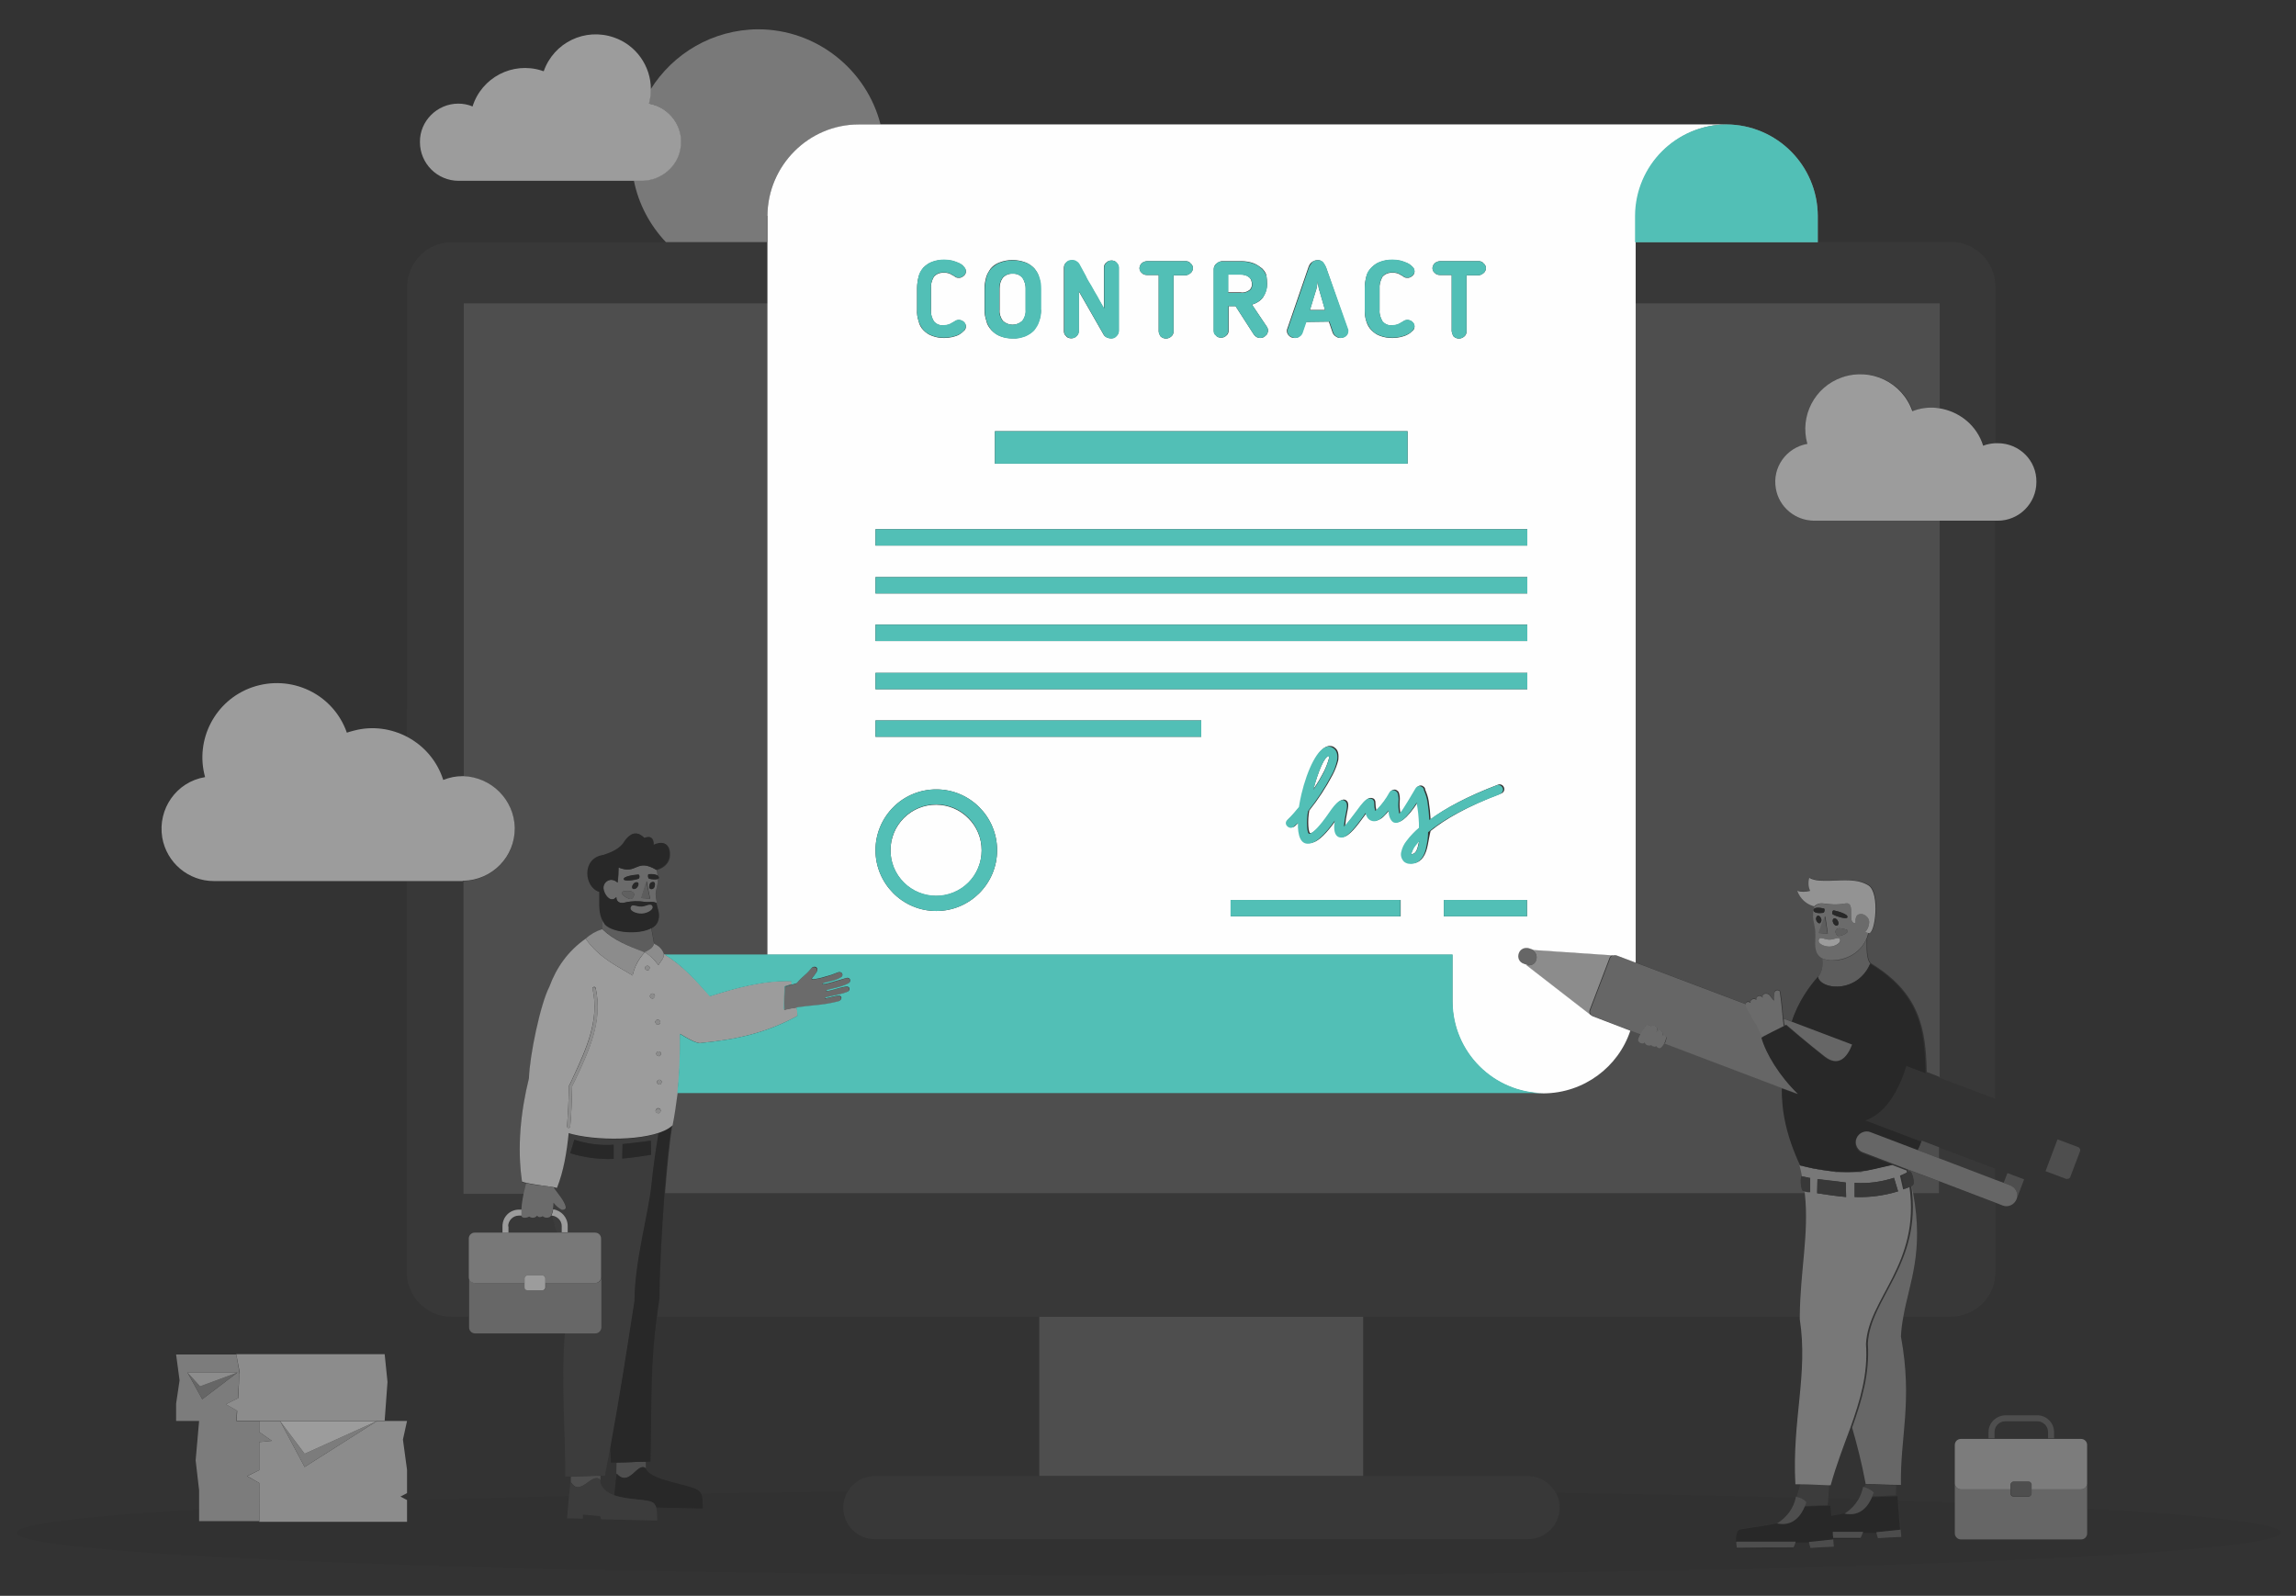 <?xml version="1.0" encoding="utf-8"?>
<!-- Generator: Adobe Illustrator 24.0.0, SVG Export Plug-In . SVG Version: 6.00 Build 0)  -->
<!DOCTYPE svg PUBLIC "-//W3C//DTD SVG 1.1//EN" "http://www.w3.org/Graphics/SVG/1.1/DTD/svg11.dtd">
<svg version="1.1" id="Livello_1" xmlns:x="http://ns.adobe.com/Extensibility/1.0/" xmlns:i="http://ns.adobe.com/AdobeIllustrator/10.0/" xmlns:graph="http://ns.adobe.com/Graphs/1.0/"
	 xmlns="http://www.w3.org/2000/svg" xmlns:xlink="http://www.w3.org/1999/xlink" x="0px" y="0px" viewBox="0 0 728.8 506.6"
	 style="enable-background:new 0 0 728.8 506.6;" xml:space="preserve">
<rect x="0" y="0" width="728.8" height="506.6" fill="#333333" stroke="none"/>
<style type="text/css">
	.st0{opacity:0.52;}
	.st1{fill:none;}
	.st2{opacity:7.400000e-02;enable-background:new    ;}
	.st3{fill:#BABABA;}
	.st4{fill:#676767;}
	.st5{fill:#3D3D3D;}
	.st6{fill:#BFBFBF;}
	.st7{fill:#454545;}
	.st8{fill:#1E1E1E;}
	.st9{fill:#646464;}
	.st10{fill:#979797;}
	.st11{fill:#848484;}
	.st12{fill:#B9B9B9;}
	.st13{fill:#A0A0A0;}
	.st14{fill:#8B8B8B;}
	.st15{fill:#FEFEFE;}
	.st16{fill:#959595;}
	.st17{fill:#DEDEDE;}
	.st18{fill:#EBEBEB;}
	.st19{fill:#52BFB6;}
</style>
<g class="st0">
	<path class="st1" d="M570.4,475.2l1.2-4c-0.4,0-0.7,0-1.1,0c-1.1-20.5,4.1-34.8,1.4-52.4c0-0.3,0-0.5,0-0.8H432.7v50.6H485
		c3.9,0,7.2,2.2,8.8,5.3c27.1,0.4,52.7,0.9,76.1,1.5c0-0.1,0.1-0.2,0.1-0.4C570.2,475.1,570.3,475.1,570.4,475.2z"/>
	<polygon class="st1" points="76,436.4 75.5,443.9 75.6,443.9 	"/>
	<polygon class="st1" points="636,375.5 637.2,372.5 633.3,371 633.3,374.5 	"/>
	<path class="st1" d="M277.7,468.6h52.2V418H208.6c-2.1,16.1-1.6,26.3-2,46.1c-1.8,0-3.3,0-4.6,0.1c1,0,2,0,3.1,0c0,0.6,0,1.3,0,2
		c0,0,0,0,0,0c1.6,4.1,14.9,5,17.1,7.2c0.2,0.2,0.4,0.4,0.5,0.7c15-0.2,30.5-0.4,46.5-0.6C270.8,470.6,274,468.6,277.7,468.6z"/>
	<path class="st1" d="M195.6,469.6c0-1.5,0.1-3.8,0.1-5.2c0.3,0,0.5,0,0.8,0c-0.7,0-1.5,0-2.4,0c0-1.8-0.1-3.5-0.3-5.2
		c-0.5,3-1.1,6.1-1.8,9.4c-0.5,0-1,0-1.4,0c0,0.5,0,1,0,1.6c0.4,2.4,2.1,3.7,4.3,4.5c0.1,0,0.2,0,0.2,0
		C195.3,472.9,195.4,471.2,195.6,469.6z"/>
	<path class="st1" d="M580.7,471.4c-0.1,1.4-0.2,2.9-0.3,4.3c3.2,0.1,6.4,0.2,9.5,0.3c0.7-1.2,1.3-2.6,1.5-4c0.1,0,0.3,0.1,0.4,0.1
		l0.3-1c-1.3-6.9-2.8-12.6-4.3-17.8c-2,5.7-4.3,11.6-6.2,18.1C581.3,471.4,581,471.4,580.7,471.4z"/>
	<path class="st2" d="M194.9,474.6c0.1,0,0.2,0.1,0.2,0.1c0,0,0-0.1,0-0.1C195,474.6,194.9,474.6,194.9,474.6z"/>
	<path class="st2" d="M596.1,488.3c-0.2-0.7-0.4-1.4-0.5-1.9h-4.2c-0.2,0.7-0.5,1.4-0.8,1.9c-2.9,0-5.8,0-8.7,0
		c0.1,0.9,0.1,1.8,0.2,2.7l0,0c-0.1,0-0.1,0-0.2,0c-2.5,0.1-4.8,0.2-7.3,0.4c-0.2-0.7-0.4-1.4-0.5-1.9H570c-0.3,0.6-0.5,1.3-0.7,1.8
		c0,0,0,0-0.1,0c0,0,0,0.1,0,0.1c-6,0-12,0-17.9,0.1c-0.1-1.4-0.7-5.9,1.4-6.2c4.2-0.6,9.1-1.4,11.7-1.9c2.9-1.9,5-4.7,5.7-8
		c-23.5-0.6-49-1.1-76.1-1.5c0.8,1.4,1.2,3,1.2,4.7c0,5.5-4.5,10-10,10H277.7c-5.6,0-10-4.5-10-10c0-1.9,0.5-3.6,1.4-5.1
		c-16,0.2-31.5,0.4-46.5,0.6c0.7,1.1,0.5,2.6,0.6,4.8l-14.8-0.3c0.3,1,0.2,2.3,0.3,4.1l-17.8-0.4l-0.3-1l-5.5-0.5v1.3l-4.8-0.1
		c0.2-2,0.4-4.6,0.6-7.1c-18.3,0.4-35.6,0.9-51.6,1.4v6.8H82.3h-0.1h-19v-3.9c-36.6,2.1-57.9,4.6-57.9,7.4
		c0,7.5,160.9,13.5,359.3,13.5S724,494,724,486.5c0-2.8-22.6-5.4-61.4-7.6v7.8c0,1.1-0.9,1.9-1.9,1.9h-38.2c-1.1,0-1.9-0.9-1.9-1.9
		V477c-5.8-0.2-11.7-0.4-17.9-0.6c0.3,3.8,0.7,7.7,0.9,11.5C601,488,598.6,488.1,596.1,488.3z"/>
	<path class="st2" d="M580.2,477.9L577,478c1.4-0.1,2.7-0.1,4.1-0.1c0.1,1.1,0.2,2.2,0.3,3.2c1.7-0.3,3.3-0.6,4.4-0.8
		c1.7-1.1,3.2-2.6,4.2-4.4c-3.1-0.1-6.3-0.2-9.5-0.3C580.3,476.4,580.2,477.2,580.2,477.9z"/>
	<path class="st3" d="M243.6,68.5c0.1-16,13-28.9,29-29h6.9c-4.4-17.3-20.2-30.2-38.9-30.2c-14.4,0.1-27,7.7-34.1,19.1
		c0,1.5-0.2,3-0.6,4.5c6.7,1.2,11.2,7.5,10,14.2c-1,5.9-6.2,10.2-12.2,10.2h-2.5c1.5,7.5,5.1,14.2,10.2,19.6h32V68.5z"/>
	<rect x="329.9" y="418" class="st4" width="102.8" height="50.6"/>
	<path class="st5" d="M485,468.6h-52.3H329.9h-52.2c-3.6,0-6.8,1.9-8.6,4.9c-0.9,1.5-1.4,3.3-1.4,5.1c0,5.5,4.4,10,10,10H485
		c5.5,0,10-4.5,10-10c0-1.7-0.4-3.3-1.2-4.7C492.1,470.8,488.8,468.6,485,468.6z"/>
	<path class="st5" d="M208.6,418h121.3h102.8h139.2c0.1-14.5,2.9-26.3,1.6-39.1H211c-1,12.4-1.6,26.1-1.6,33.4
		C209.1,414.3,208.8,416.1,208.6,418z"/>
	<polygon class="st5" points="615.5,342.1 633.3,348.8 633.3,348.3 633.3,213.7 633.3,165.3 615.5,165.3 	"/>
	<path class="st5" d="M161.3,389.3v2h15.5c-0.6-1.7-1.1-3.5-1.6-5.4c-0.1,0-0.1,0-0.2,0c-0.4,0.9-2.1,0.8-2.6,0.2
		c-0.9,0.4-1.4,0.4-1.8-0.2c-0.6,0.8-1.7,0.9-2.5,0.3c-1,0.6-2.5,0.5-2.5-0.3v0h-0.9C162.9,385.9,161.3,387.5,161.3,389.3z"/>
	<path class="st5" d="M615.5,129.6c6.4,0.9,12,5.4,14.1,11.9c1.2-0.5,2.5-0.8,3.8-0.8V90.9c-0.1-7.8-6.4-14.1-14.1-14.1H577h-58.1h0
		v19.5h96.6V129.6z"/>
	<path class="st5" d="M148.8,393.3c0-1.1,0.9-1.9,1.9-1.9h8.7v-2c0-3,2.3-5.3,5.3-5.3h0.8c0.1-1.9,0.4-3.6,0.7-5.1h-19.2v-99.3
		c-0.1,0-0.1,0-0.2,0h-17.7v124.2c0.1,7.8,6.4,14.1,14.1,14.1h5.5v-12.5V393.3z"/>
	<path class="st5" d="M129.2,225v0.2v8.7c5.3,2.8,9.5,7.6,11.5,13.7c1.9-0.8,4-1.2,6.1-1.2c0.1,0,0.2,0,0.3,0V96.3h96.6V76.9h-32
		h-68.3c-5.3,0-10,3-12.4,7.4c-1.1,2-1.7,4.2-1.7,6.6V225z"/>
	<path class="st5" d="M615.5,378.9h-8.2c3.4,18.8-1.2,28.2-3.1,39.1h15.1c7.8-0.1,14.1-6.4,14.1-14.1v-22l-17.8-6.8V378.9z"/>
	<polygon class="st5" points="633.3,374.5 633.3,371 615.5,364.3 615.5,367.7 	"/>
	<path class="st4" d="M213.2,357.4c0.1,0,0.1,0,0.2-0.1c-0.8,4.8-1.6,12.9-2.3,21.5h362.4c0-0.2-0.1-0.4-0.1-0.6
		c-0.3-0.1-0.7-0.1-1-0.2c-0.7-0.2-1.1-4.7-0.3-4.7c0.1,0,0.3,0.1,0.4,0.1c-0.3-1.2-0.7-2.5-1-3.7h0c-4.5-9.7-5.8-17.4-5.8-24.4
		l-37.4-14.2c-0.3,0.5-0.7,1-1.1,1.4c-0.4,0.4-1.4-0.1-1.4-0.6c-0.2,0.5-1.3,0.3-1.7-0.2c-0.6,0.4-2.1-0.1-2-0.9
		c-0.4,0.9-2.6,0.2-2.1-1.2c0.2-0.5,0.5-1.1,0.7-1.5l-3.2-1.2c-3.8,11.5-14.7,19.8-27.5,19.9c0,0,0,0,0,0h-0.1H272.7h-57.8
		c-0.4,3.9-1,7.4-1.6,10.2C213.3,357.3,213.2,357.4,213.2,357.4z"/>
	<path class="st4" d="M168.5,375.9c1,0.2,2,0.3,3.1,0.5C170.5,376.2,169.5,376.1,168.5,375.9z"/>
	<path class="st4" d="M596.9,370.6l0.4-0.1l0.4-0.1l0.2,0c-6.8,1.6-12.6,2.7-26.3-0.5C584.6,373,590.5,372.1,596.9,370.6z"/>
	<path class="st4" d="M555.7,318.2c-0.4-1.2,1.4-1.5,1.8-0.9c-0.2-1.5,1.6-1.6,2.1-0.6c-0.7-1.4,1.5-1.9,2.3-0.7
		c0.3,0.6,0.8,1.1,1.2,1.5c0-0.8,0-1.5,0.1-2.3c0-0.5,0.4-1,1-1c0.5,0,1,0.4,1,0.9c0.3,1.7,0.7,5.7,0.9,8.2l2.7,1
		c1.9-6.2,5.7-11.5,8.4-14.4v0c1.4-1.7,1.4-3.7,1.4-5.8c0,0,0.1,0,0.1,0c-2.1-1-2.6-3.2-2.4-6c0.3-4.4-0.9-5.5-0.7-8.2
		c0.1-0.8,0.2-1.6,0.4-2.3c-2.5-0.6-4.5-2.4-5.3-4.9c1.4,0.4,2.8,0.4,4.1,0c-0.6-1.3-0.7-2.8-0.3-4.1c2.1,1.1,4.2,0.9,6.7,0.9
		c4.1-0.1,8.6-0.7,12.1,1.5c3.7,2.4,2.1,15.6,0.1,15.1c-0.1,0-0.1,0-0.2,0c-0.9,4.5-5.1,8.4-10.9,8.6c-1.2,0-2.2-0.1-3-0.3
		c1,0.4,2.1,0.5,3.1,0.4c4.4-0.1,8.5-2.7,10.3-6.8c0,2.6-0.3,6.4,1.2,7.8c0,0,0,0,0,0c15.6,9.5,17.4,20.9,17.7,34.5l4.1,1.6V165.3
		h-39.6c-6,0-11.2-4.3-12.2-10.2c-1.2-6.7,3.4-13,10-14.2c-2.5-8.9,2.3-18.1,11-21.1c9.2-3.2,19.1,1.6,22.3,10.7
		c0.2,0,0.5-0.1,0.7-0.2c2.6-0.9,5.3-1,7.8-0.7V96.3h-96.6v209.2l35.2,13.3C554,317.9,554.9,317.6,555.7,318.2z"/>
	<path class="st4" d="M577.5,311.1c0.9,1.3,3.2,2.2,5.8,2.1C580.7,313.3,578.4,312.4,577.5,311.1z"/>
	<path class="st4" d="M147.1,246.5c8.9,0.2,16.1,7.5,16.3,16.4c0.1,9.2-7.2,16.6-16.3,16.8v99.3h19.2c0.3-1.2,0.6-2.3,0.8-3.3
		c-0.5-0.1-1-0.3-1.4-0.4c-1.5-10.9-0.4-22.3,2.2-32.8c0.3-7,3.7-23.5,6.5-29.1c2.2-6.1,5.9-11.3,11.5-15.2c0,0,0,0,0,0
		c1.5-1.3,3.3-2.4,5.2-3l0-3.6c-1-2.5-0.6-5.5-0.7-8.4c-4.8-1.4-5.8-10.7,1.3-11.7c2.7-1,5.3-2,6.8-4.5c2.3-3.1,4.2-2.8,6.2-0.9
		c1.9-0.8,2.9-0.1,2.9,2.2c2.5-1.2,4.5-0.7,5,1.7c0.7,3.6-1.7,5.6-4.1,6.2c0.2,0.6,0.3,1.2,0.3,1.8c0.3,0.2,0.4,0.4,0.4,0.7
		c0,0.2-0.2,0.3-0.4,0.4c0,0.9-0.2,1.9-0.4,2.9c-0.5,2.2-0.1,3,0.2,5.5c0.3,1.3,1.1,3.1,0.2,5.2c-0.3,0.8-1.1,1.5-2,2l0.9,5
		c0,0,0,0,0,0c0,0,0.1,0,0.1,0c0,0,0,0,0,0c0,0,0.1,0.1,0.1,0.1c1.3,0.6,2.3,1.7,2.9,3c0,0.1,0,0.1,0,0.2c0.1,0.1,0.2,0.1,0.3,0.2
		h32.7V96.3h-96.6V246.5z"/>
	<path class="st4" d="M180.4,359.7C180.4,359.8,180.4,359.8,180.4,359.7c0.4,0.2,0.9,0.3,1.4,0.5c0,0,0-0.1,0-0.1
		C181.3,360,180.8,359.9,180.4,359.7z"/>
	<path class="st4" d="M606.1,371.8c0.9-0.2,1.8,4,1.1,4.4c-0.1,0.1-0.3,0.2-0.4,0.2c0.2,0.8,0.3,1.6,0.5,2.4h8.2v-3.8l-9.9-3.7
		c0.1,0.2,0.1,0.4,0.1,0.6C605.9,372,606,371.9,606.1,371.8z"/>
	<path class="st4" d="M615.5,367.7v-3.5l-5.5-2.1c-0.4,1.1-0.8,2.1-1.3,3L615.5,367.7z"/>
	<path class="st6" d="M577,68.5c-0.1-16-13-28.9-29-29c-16,0.1-28.9,13-29,29v8.4H577V68.5z"/>
	<path class="st7" d="M591.8,472.1c1.1,0.3,2.2,0.9,3,1.7c-0.1,0.3-0.3,0.7-0.5,1.2l7.5-0.3c0-1.1,0-2.1,0.1-3.2
		c-3.6,0-5.7-0.2-9.7-0.3c0,0,0-0.1,0-0.1L591.8,472.1z"/>
	<path class="st8" d="M585.5,480.5c0.1,0,0.1-0.1,0.2-0.1c-1.1,0.2-2.6,0.5-4.4,0.8c-0.1-1.1-0.2-2.2-0.3-3.2
		c-1.4,0-2.7,0.1-4.1,0.1c-1.4,0.1-2.7,0.1-4.1,0.2c-1.2,2.6-3.6,6.5-8.8,5.4c0.1,0,0.1-0.1,0.2-0.1c-2.6,0.5-7.5,1.3-11.7,1.9
		c-2,0.3-1.4,4.8-1.4,6.2c6-0.1,12-0.1,17.9-0.1c0,0,0-0.1,0-0.1c-6,0-11.9,0-17.9,0.1c-0.1-0.7-0.2-1.4-0.2-1.9l18.9-0.1
		c0,0,0,0.1,0,0.1h4.2c0.1,0.6,0.3,1.3,0.5,1.9c2.5-0.2,4.8-0.3,7.3-0.4c-2.5,0.1-4.8,0.2-7.3,0.4c-0.2-0.7-0.4-1.4-0.5-1.9l7.7-0.8
		l0.2,2.3c-0.1-0.9-0.1-1.8-0.2-2.7c2.9,0,5.8,0,8.7,0c0.3-0.6,0.6-1.3,0.8-1.9h4.2l7.7-0.8l0.2,2.3c-0.3-3.8-0.6-7.7-0.9-11.5
		c0-0.5-0.1-1.1-0.1-1.6c-2.7,0.1-5.4,0.2-8.2,0.3C593.2,477.7,590.8,481.6,585.5,480.5z M590.6,488.2c-2.9,0-5.8,0-8.7,0
		c-0.1-0.6-0.1-1.3-0.2-1.9l9.6,0C591.2,486.9,590.9,487.6,590.6,488.2z"/>
	<path class="st9" d="M603.5,487.9l-0.2-2.3l-7.7,0.8c0.1,0.6,0.3,1.3,0.5,1.9C598.6,488.1,601,488,603.5,487.9z"/>
	<path class="st4" d="M581.9,488.2c2.9,0,5.8,0,8.7,0c0.3-0.6,0.6-1.3,0.8-1.9l-9.6,0C581.8,486.9,581.8,487.6,581.9,488.2z"/>
	<path class="st4" d="M591.8,472.1c-0.1,0-0.3-0.1-0.4-0.1c-0.3,1.4-0.8,2.8-1.5,4c-1,1.7-2.4,3.2-4.2,4.4c-0.1,0-0.1,0.1-0.2,0.1
		c5.3,1.1,7.7-2.8,8.8-5.4c0,0,0-0.1,0-0.1c0.2-0.5,0.4-0.9,0.5-1.2C594,473,592.9,472.4,591.8,472.1z"/>
	<path class="st10" d="M607.3,378.9c-0.1-0.8-0.3-1.6-0.5-2.4c-0.1,0-0.1,0.1-0.1,0.1c3.5,24.5-13.1,35.5-13.8,49.9
		c0.6,9.7-1.9,18-5,26.7c1.5,5.2,3,10.9,4.3,17.8c0,0,0,0.1,0,0.1c4.5,0,6.7,0.3,11.2,0.3c-0.3-15.1,3.8-26.5,0-47.1
		c0.1-2.3,0.4-4.4,0.8-6.5C606.1,407.1,610.7,397.7,607.3,378.9z"/>
	<path class="st10" d="M571.8,369.9c0.3,0.1,0.6,0.1,0.9,0.2c0.3,0.1,0.5,0.1,0.8,0.2c0.3,0.1,0.5,0.1,0.8,0.2s0.5,0.1,0.8,0.2
		l0.8,0.2l0.8,0.2c0.3,0,0.6,0,0.8,0.1l0.7,0.1c0.2,0,0.5,0.1,0.7,0.1s0.5,0.1,0.7,0.1l0.7,0.1c0.3,0,0.4,0.1,0.7,0.1
		c0.3,0,0.5,0.1,0.7,0.1s0.4,0.1,0.6,0.1l0.6,0.1l0.6,0.1c0.2,0,0.4,0,0.6,0c0.2,0,0.4,0,0.6,0h0.6h0.6h1.1h1.1c0.2,0,0.3,0,0.5,0
		s0.3,0,0.5,0s0.3,0,0.5,0h0.5h0.5c0.2,0,0.3,0,0.5,0c0.2,0,0.3,0.1,0.5,0c0.2-0.1,0.4,0,0.5-0.1c0.1-0.1,0.3-0.1,0.4-0.1l0.5-0.1
		l0.4-0.1c0.1,0,0.3-0.1,0.4-0.1c0.1,0,0.3-0.1,0.4-0.1c0.1,0,0.3-0.1,0.4-0.1s0.3-0.1,0.4-0.1c0.1,0,0.3-0.1,0.4-0.1
		c0.1,0,0.3-0.1,0.4-0.1l0.4-0.1l0.4-0.1c0.1,0,0.3-0.1,0.4-0.1l0.4-0.1c0.1,0,0.3-0.1,0.4-0.1l0,0c-6.4,1.5-12.3,2.4-25.4-0.8
		c0,0,0,0,0,0v0h0c0.3,1.2,0.7,2.4,1,3.7c0.1,0,0.1,0,0.2,0C572.4,372.3,572.1,371.1,571.8,369.9z"/>
	<path class="st7" d="M580.3,475.7c0.1-1.4,0.3-2.9,0.3-4.3c-3.5,0-5.6-0.2-9.1-0.3l-1.2,4c1.1,0.3,2.2,0.9,3,1.7
		c-0.1,0.3-0.3,0.8-0.5,1.3c1.4-0.1,2.7-0.1,4.1-0.2l3.2-0.1C580.2,477.2,580.3,476.4,580.3,475.7z"/>
	<path class="st9" d="M582.1,491l-0.2-2.3l-7.7,0.8c0.1,0.6,0.3,1.3,0.5,1.9c2.5-0.2,4.8-0.3,7.3-0.4C582,491,582.1,491,582.1,491
		L582.1,491z"/>
	<path class="st4" d="M570,489.4C570,489.4,570,489.4,570,489.4h-18.9c0,0.6,0.1,1.3,0.2,1.9c6-0.1,11.9-0.1,17.9-0.1c0,0,0,0,0.1,0
		C569.6,490.7,569.8,490.1,570,489.4z"/>
	<path class="st4" d="M570.4,475.2c-0.1,0-0.2-0.1-0.3-0.1c0,0.1-0.1,0.2-0.1,0.4c-0.7,3.3-2.8,6.1-5.7,8c-0.1,0-0.1,0.1-0.2,0.1
		c5.3,1.1,7.7-2.8,8.8-5.4c0.2-0.5,0.4-0.9,0.5-1.3C572.7,476,571.5,475.4,570.4,475.2z"/>
	<path class="st11" d="M577.3,310.8c0.1,0.1,0.1,0.2,0.2,0.3c0.9,1.3,3.2,2.2,5.8,2.1c3.7-0.1,8.1-2.1,10.3-7.3c0,0,0,0,0.1,0
		c0,0,0,0,0,0c-1.4-1.4-1.2-5.2-1.2-7.8c-1.8,4.1-5.9,6.7-10.3,6.8c-1,0.1-2.1-0.1-3.1-0.4c-0.2-0.1-0.4-0.1-0.5-0.2
		c0,0-0.1,0-0.1,0c0.1,2.1,0,4.1-1.4,5.8v0l0,0C577.1,310.3,577.2,310.5,577.3,310.8z"/>
	<path class="st12" d="M597.7,370.4l-0.4,0.1l-0.4,0.1l0,0c-0.1,0-0.3,0.1-0.4,0.1l-0.4,0.1c-0.1,0-0.3,0.1-0.4,0.1l-0.4,0.1
		l-0.4,0.1c-0.1,0-0.3,0.1-0.4,0.1c-0.1,0-0.3,0.1-0.4,0.1c-0.1,0-0.3,0.1-0.4,0.1s-0.3,0.1-0.4,0.1c-0.1,0-0.3,0.1-0.4,0.1
		c-0.1,0-0.3,0.1-0.4,0.1l-0.4,0.1l-0.5,0.1c-0.1,0-0.3,0-0.4,0.1c-0.1,0.1-0.3,0-0.5,0.1c-0.2,0.1-0.3,0-0.5,0c-0.2,0-0.3,0-0.5,0
		h-0.5H589c-0.2,0-0.3,0-0.5,0s-0.3,0-0.5,0s-0.3,0-0.5,0h-1.1h-1.1h-0.6h-0.6c-0.2,0-0.4,0-0.6,0c-0.2,0-0.4,0-0.6,0l-0.6-0.1
		l-0.6-0.1c-0.2,0-0.4-0.1-0.6-0.1s-0.4-0.1-0.7-0.1c-0.3,0-0.4-0.1-0.7-0.1l-0.7-0.1c-0.2,0-0.5-0.1-0.7-0.1s-0.5-0.1-0.7-0.1
		l-0.7-0.1c-0.2-0.1-0.5-0.1-0.8-0.1l-0.8-0.2l-0.8-0.2c-0.3-0.1-0.5-0.1-0.8-0.2s-0.5-0.1-0.8-0.2c-0.3-0.1-0.5-0.1-0.8-0.2
		c-0.3-0.1-0.6-0.1-0.9-0.2c0.3,1.2,0.6,2.4,0.8,3.6c0.7,0.1,1.4,0.3,2,0.4l0.1,4.6c-0.4-0.1-0.9-0.1-1.3-0.2c0,0.2,0.1,0.4,0.1,0.6
		c1.4,12.7-1.5,24.6-1.6,39.1c0,0.3,0,0.5,0,0.8c2.7,17.6-2.5,31.9-1.4,52.4c0.4,0,0.8,0,1.1,0c3.5,0,5.6,0.2,9.1,0.3
		c0.3,0,0.6,0,1,0c1.8-6.5,4.1-12.4,6.2-18.1c3.1-8.7,5.7-17.1,5-26.7c0.7-14.5,17.3-25.4,13.8-49.9c-0.7,0.3-1.4,0.6-2,0.8l-1-4.4
		c0.7-0.2,1.5-0.6,2.2-1c0-0.2-0.1-0.4-0.1-0.6l-4.7-1.8c-1.1,0.2-2.1,0.5-3.1,0.7L597.7,370.4z M576.8,378.8l0.1-4.5
		c3.2,0.5,6,0.7,9,1.1l0.1,4.6C582.7,379.7,580,379.3,576.8,378.8z M601.2,373.9l1.3,4.3c-4.4,1.4-9.2,2-13.8,1.8v-4.5
		C592.9,375.8,597.2,375.2,601.2,373.9z"/>
	<path class="st5" d="M606.1,371.8c-0.1,0.1-0.2,0.1-0.3,0.2c-0.7,0.4-1.4,0.7-2.2,1l1,4.4c0.7-0.2,1.4-0.5,2-0.8
		c0.1,0,0.1-0.1,0.1-0.1c0.1-0.1,0.3-0.1,0.4-0.2C608,375.8,607,371.7,606.1,371.8z"/>
	<path class="st5" d="M574.6,373.9c-0.6-0.1-1.3-0.2-2-0.4c-0.1,0-0.1,0-0.2,0c-0.1,0-0.3-0.1-0.4-0.1c-0.8,0-0.4,4.5,0.3,4.7
		c0.3,0,0.7,0.1,1,0.2c0.4,0.1,0.9,0.2,1.3,0.2L574.6,373.9z"/>
	<path class="st5" d="M576.9,374.3l-0.1,4.5c3.2,0.5,5.9,0.9,9.2,1.2l-0.1-4.6C582.9,374.9,580.1,374.7,576.9,374.3z"/>
	<path class="st5" d="M588.7,375.5v4.5c4.6,0.2,9.4-0.5,13.8-1.8l-1.3-4.3C597.2,375.2,592.9,375.8,588.7,375.5z"/>
	<path class="st8" d="M593.7,306C593.6,306,593.6,306,593.7,306c-2.3,5.1-6.7,7.1-10.4,7.2c-2.6,0.1-4.9-0.8-5.8-2.1
		c-0.1-0.1-0.1-0.2-0.2-0.3c-0.1-0.2-0.2-0.5-0.2-0.7l0,0c-2.6,2.9-6.5,8.2-8.4,14.4l19,7.2c-1.5,4.2-4.3,7.3-8.8,3.7
		c-4.8-3.9-11.8-9.7-12.1-10c-2.6,1.4-5.3,2.6-7.9,4.1c1.4,5.2,5.9,12.3,11.6,17.9l-4.9-1.8c-0.1,7,1.3,14.7,5.8,24.4v0c0,0,0,0,0,0
		c13.7,3.3,19.5,2.1,26.3,0.5c1-0.2,2-0.5,3.1-0.7l-9.7-3.7c-1.7-0.7-2.7-2.7-2-4.4c0.7-1.7,2.7-2.7,4.4-2l15,5.7
		c0.5-0.9,1-1.9,1.3-3l-17.7-6.7c4.3-1.5,8.3-5.4,11.4-12.8c0.7-1.6,1.2-3.1,1.6-4.5l6.1,2.3C611,326.9,609.3,315.5,593.7,306z"/>
	<path class="st13" d="M582.1,304.8c5.8-0.3,10-4.1,10.9-8.6c-0.3-0.1-0.7-0.2-1-0.3c0.9-0.8,1.4-2.4,1.3-3.5
		c-0.2-1.4-1.4-2.4-2.9-2.2c-1.3,0.1-1.5,1.5-1.4,2.8c-3,0.6,0.3-6.8-3.2-6.2c-6.1,1.2-7.6-1.2-9.8,1c0,0,0,0-0.1,0
		c-0.2,0.7-0.4,1.5-0.4,2.3c-0.2,2.7,1,3.8,0.7,8.2c-0.2,2.9,0.3,5.1,2.4,6c0.2,0.1,0.3,0.1,0.5,0.2
		C579.9,304.7,580.9,304.9,582.1,304.8z M583.4,297.1C583.4,297,583.3,297,583.4,297.1c-0.8-0.6-1-1.4-0.5-2.1
		c0.7-0.6,1.9-0.2,2.8,0C588.2,295.5,584.5,297.4,583.4,297.1z M581.9,293c-0.3-0.7-0.2-1.3,0.2-1.4c0.4-0.2,1,0.1,1.3,0.8
		c0.3,0.7,0.2,1.3-0.2,1.4C582.8,294,582.2,293.7,581.9,293z M582.1,289c1.4,0.3,4.7,1.3,4.3,2.2c-0.1,0.8-3.4-0.2-4.6-0.9
		C581.4,290.1,581.6,288.9,582.1,289z M580.2,296.4l-1.4-0.1l-1.4-0.1c0.7-1.9,1.4-3.7,2-5.4L580.2,296.4z M575.7,288.9
		c0.1-1,1.8-0.8,3.3-0.5c0.4,0.1,0.2,1.4-0.3,1.4C577.2,290,575.6,289.8,575.7,288.9z M576.5,292.1c-0.2-0.6,0.1-1.3,0.5-1.4
		c0.5-0.1,0.9,0.4,1.1,1c0.2,0.6-0.1,1.3-0.5,1.4C577.2,293.1,576.7,292.7,576.5,292.1z M577.5,298c0.4-0.6,1.7,0.3,3.2,0.3
		c1.4,0,2.7-0.9,3.2-0.3c1,1.3-1.4,2.5-3.2,2.5C578.8,300.5,576.5,299.3,577.5,298z"/>
	<path class="st11" d="M578.7,296.3l1.4,0.1l-0.9-5.6c-0.7,1.7-1.4,3.5-2,5.4L578.7,296.3z"/>
	<path class="st8" d="M578.6,289.8c0.5,0,0.7-1.3,0.3-1.4c-1.4-0.3-3.2-0.5-3.3,0.5C575.6,289.8,577.2,290,578.6,289.8z"/>
	<path class="st8" d="M581.8,290.3c1.3,0.7,4.5,1.6,4.6,0.9c0.4-1-2.9-1.9-4.3-2.2C581.6,288.9,581.4,290.1,581.8,290.3z"/>
	<path class="st14" d="M585.7,295c-0.9-0.2-2.1-0.6-2.8,0c-0.5,0.7-0.3,1.5,0.4,2c0,0,0.1,0,0.1,0.1
		C584.5,297.4,588.2,295.5,585.7,295z"/>
	<path class="st8" d="M583.4,292.4c-0.3-0.7-0.9-1-1.3-0.8c-0.4,0.2-0.5,0.8-0.2,1.4c0.3,0.7,0.9,1,1.3,0.8
		C583.6,293.6,583.7,293,583.4,292.4z"/>
	<path class="st8" d="M578.1,291.7c-0.2-0.6-0.6-1.1-1.1-1c-0.4,0.1-0.7,0.8-0.5,1.4c0.2,0.6,0.7,1.1,1.1,1
		C578,292.9,578.3,292.3,578.1,291.7z"/>
	<path class="st15" d="M583.9,298c-0.5-0.6-1.7,0.3-3.2,0.3c-1.4,0-2.8-0.9-3.2-0.3c-1,1.4,1.4,2.5,3.2,2.5
		C582.5,300.5,584.8,299.2,583.9,298z"/>
	<path class="st16" d="M487.6,304.9c0.5-1.4-0.2-2.9-1.5-3.4l0.6,0l-1.4-0.5c-1.4-0.5-2.9,0.2-3.4,1.5c-0.5,1.4,0.2,2.8,1.5,3.3
		l1.4,0.5C486,306.6,487.2,306.1,487.6,304.9z"/>
	<path class="st17" d="M504.6,320.6l6.3-16.5c0.2-0.5,0.6-0.8,1-0.9l-25.2-1.7l-0.6,0c1.4,0.5,2,2,1.5,3.4c-0.4,1.2-1.6,1.7-2.7,1.5
		c-0.2,0-0.4-0.1-0.6-0.1l20.5,15.9C504.5,321.7,504.4,321.1,504.6,320.6z"/>
	<path class="st4" d="M649.3,371.8l6.4,2.4c0.6,0.2,1.4-0.1,1.5-0.7l3-7.9c0.3-0.6-0.1-1.4-0.7-1.5l-6.4-2.4c0,0,0,0,0,0
		L649.3,371.8C649.2,371.7,649.2,371.7,649.3,371.8z"/>
	<path class="st16" d="M522.2,326c0.1-0.1,0.2-0.2,0.2-0.3c0.5-0.4,1.3-0.3,1.6,0.2c0.6-0.7,2.2-0.1,2,0.9c-0.1,0.4-0.1,0.7-0.2,1
		l0.1-0.2c0.2-0.4,0.8-0.6,1.2-0.4c0.5,0.2,0.8,0.9,0.6,1.4c0,0.2-0.1,0.3-0.1,0.4c0.4-0.4,1.4,0,1.4,0.5c-0.1,0.6-0.3,1.3-0.6,1.8
		l37.4,14.2l4.9,1.8c-5.8-5.6-10.2-12.8-11.6-17.9c2.6-1.4,5.3-2.7,7.9-4.1c0.3,0.3,7.2,6.2,12.1,10c4.4,3.5,7.2,0.5,8.8-3.7
		l-19-7.2l-2.7-1c0.1,1.1,0.2,1.9,0.3,2.2c-2.3,1.2-4.6,2.3-6.9,3.5l-1.7-3.7c-1.8-2.5-1.3-2.4-3-5.1c-0.3-0.5-0.5-1-0.5-1.4
		l-35.2-13.3l-6.1-2.3c-0.4-0.1-0.7-0.1-1,0c-0.5,0.1-0.8,0.4-1,0.9l-6.3,16.5c-0.2,0.5-0.1,1.1,0.3,1.5c0.2,0.2,0.4,0.3,0.6,0.4
		l12,4.6l3.2,1.2C521.1,327.5,521.6,326.8,522.2,326z"/>
	<path class="st4" d="M637.2,372.4L637.2,372.4l-1.2,3.1l2.1,0.8c1.8,0.7,2.7,2.7,2,4.4c0,0,0,0,0,0l0,0l2.4-6.3l0,0L637.2,372.4z"
		/>
	<path class="st16" d="M638.1,376.3l-2.1-0.8l-2.7-1l-17.8-6.8l-6.8-2.6l-15-5.7c-1.7-0.7-3.8,0.3-4.4,2c-0.7,1.7,0.3,3.8,2,4.4
		l9.7,3.7l4.7,1.8l9.9,3.7l17.8,6.8l2.3,0.9c1.8,0.7,3.7-0.3,4.4-2c0,0,0,0,0,0C640.8,379,639.9,377,638.1,376.3z"/>
	<path class="st13" d="M527.6,328.9c0-0.1,0.1-0.2,0.1-0.4c0.2-0.5-0.1-1.2-0.6-1.4c-0.4-0.2-1,0-1.2,0.4l-0.1,0.2
		c0.1-0.3,0.1-0.6,0.2-1c0.2-1-1.4-1.5-2-0.9c-0.4-0.5-1.2-0.6-1.6-0.2c0,0.1-0.1,0.2-0.2,0.3c-0.6,0.7-1.1,1.5-1.5,2.3
		c-0.3,0.5-0.5,1-0.7,1.5c-0.5,1.4,1.7,2,2.1,1.2c-0.1,0.8,1.4,1.3,2,0.9c0.5,0.5,1.5,0.7,1.7,0.2c-0.1,0.5,1,1,1.4,0.6
		c0.5-0.4,0.8-0.9,1.1-1.4c0.3-0.6,0.5-1.2,0.6-1.8C529.1,328.9,528,328.5,527.6,328.9z"/>
	<path class="st18" d="M585.8,286.8c3.5-0.6,0.2,6.7,3.2,6.2c-0.1-1.3,0.1-2.7,1.4-2.8c1.4-0.2,2.7,0.9,2.9,2.2
		c0.1,1.1-0.4,2.7-1.3,3.5c0.3,0.1,0.6,0.2,1,0.3c0.1,0,0.1,0,0.2,0c2,0.5,3.6-12.7-0.1-15.1c-3.5-2.2-8-1.6-12.1-1.5
		c-2.4,0-4.5,0.2-6.7-0.9c-0.4,1.4-0.3,2.9,0.3,4.1c-1.4,0.4-2.8,0.4-4.1,0c0.9,2.5,2.9,4.3,5.3,4.9c0,0,0,0,0.1,0
		C578.2,285.6,579.7,287.9,585.8,286.8z"/>
	<path class="st13" d="M564.2,314.4c-0.6,0-1,0.5-1,1c-0.1,0.8-0.1,1.5-0.1,2.3c-0.4-0.5-0.9-1-1.2-1.5c-0.8-1.3-3-0.8-2.3,0.7
		c-0.5-1.1-2.3-1-2.1,0.6c-0.4-0.7-2.2-0.3-1.8,0.9c-0.8-0.6-1.6-0.3-1.6,0.6c0,0.4,0.2,0.8,0.5,1.4c1.7,2.7,1.2,2.6,3,5.1l1.7,3.7
		c2.3-1.2,4.6-2.3,6.9-3.5c-0.1-0.2-0.1-1.1-0.3-2.2c-0.2-2.5-0.6-6.4-0.9-8.2C565.1,314.7,564.7,314.4,564.2,314.4z"/>
	<path class="st15" d="M216,47.1c1.2-6.7-3.4-13-10-14.2c0.4-1.5,0.6-3,0.6-4.5c0,0,0-0.1,0-0.1c0-7.3-4.7-14-11.7-16.4
		c-9.2-3.2-19.1,1.6-22.3,10.7c-0.2,0-0.5-0.1-0.7-0.2c-9.2-2.9-19,2.2-21.9,11.4c-1.4-0.6-3-0.9-4.5-0.9c-6.8,0-12.3,5.6-12.2,12.2
		c0,6.8,5.5,12.3,12.3,12.3h55.8h2.5C209.9,57.3,215.1,52.9,216,47.1z"/>
	<path class="st15" d="M147.1,279.6c9.1-0.2,16.4-7.6,16.3-16.8c-0.2-8.9-7.4-16.1-16.3-16.4c-0.1,0-0.2,0-0.3,0
		c-2.1,0-4.1,0.4-6.1,1.2c-2-6.2-6.2-10.9-11.5-13.7c-5-2.6-10.9-3.5-16.7-2c-0.5,0.1-1,0.3-1.5,0.4c-0.3,0.1-0.6,0.2-0.9,0.3
		c-4.3-12.3-17.7-18.7-30.1-14.4c-11.7,4.1-18.2,16.6-14.9,28.5c-9.1,1.5-15.1,10.1-13.6,19.2c1.4,8,8.3,13.8,16.4,13.8h61.2h17.7
		C146.9,279.6,147,279.6,147.1,279.6z"/>
	<path class="st15" d="M615.5,129.6c-2.5-0.4-5.2-0.2-7.8,0.7c-0.2,0.1-0.5,0.2-0.7,0.2c-3.2-9.1-13.1-13.9-22.3-10.7
		c-8.7,3-13.5,12.3-11,21.1c-6.7,1.2-11.2,7.5-10,14.2c1,5.9,6.2,10.2,12.2,10.2h39.6h17.8h0.8c6.8,0,12.3-5.5,12.3-12.3
		c0.1-6.8-5.4-12.3-12.3-12.3c-0.3,0-0.5,0-0.8,0c-1.3,0.1-2.6,0.3-3.8,0.8C627.5,135,621.9,130.6,615.5,129.6z"/>
	<path class="st4" d="M195.7,464.4c0,1.5-0.1,3.7-0.1,5.2c0.1-0.6,0.1-1.2,0.2-1.8c4,4.6,6.6-4,9.2-1.7c0-0.7,0-1.4,0-2
		c-1.1,0-2.1,0-3.1,0c-1.8,0.1-3.5,0.1-5.5,0.2C196.2,464.3,195.9,464.4,195.7,464.4z"/>
	<path class="st8" d="M205,466.2C205,466.2,205,466.2,205,466.2c-2.6-2.4-5.2,6.2-9.3,1.6c-0.1,0.6-0.1,1.2-0.2,1.8
		c-0.2,1.6-0.3,3.3-0.5,5c0,0,0,0.1,0,0.1c4.6,1.6,11,1.1,12.5,2.5c0.4,0.4,0.7,0.9,0.8,1.4l14.8,0.3c-0.1-2.2,0.1-3.7-0.6-4.8
		c-0.1-0.2-0.3-0.5-0.5-0.7C219.9,471.2,206.7,470.3,205,466.2z"/>
	<path class="st8" d="M196.4,464.3c2,0,3.7-0.1,5.5-0.2c1.4,0,2.8-0.1,4.6-0.1c0.4-19.9-0.1-30,2-46.1c0.2-1.8,0.5-3.7,0.8-5.7
		c0-7.2,0.7-20.9,1.6-33.4c0.7-8.6,1.5-16.7,2.3-21.5c-0.1,0-0.1,0-0.2,0.1c-5.1,4.6-21.9,5-31.4,2.7c0,0,0,0.1,0,0.1
		c7.6,1.9,20,2,27.2-0.4c-1.1,6-1.7,11.1-2.2,16c-0.9,9.4-5.4,24.6-5.4,37.1c-2.5,16.7-4.5,29.2-7.6,46.2c0.2,1.7,0.3,3.5,0.3,5.2
		C194.9,464.4,195.7,464.3,196.4,464.3z"/>
	<path class="st4" d="M190.5,469.7c0,0.1,0,0.3,0.1,0.4c0-0.6,0-1.1,0-1.6c-3.6,0-5.9,0.2-9.4,0.3c0,0.6,0,1.4,0,2.3
		c0-0.2,0-0.4,0.1-0.5C184.3,475.3,187.9,467.3,190.5,469.7z"/>
	<path class="st11" d="M204.6,302.3c0.1,0,0.1,0,0.2-0.1c1-0.6,2.4-1.1,2.8-2.6l-0.9-5c-4,2.1-12.2,1.5-14.5-1.3
		c-0.5-0.6-0.9-1.3-1.1-2l0,3.6c0,0,0.1,0,0.1,0C194.7,298.3,199.1,300.2,204.6,302.3z"/>
	<path class="st7" d="M192,468.5c0.6-3.3,1.2-6.4,1.8-9.4c3.1-17,5-29.5,7.6-46.2c0-12.5,4.5-27.8,5.4-37.1c0.5-4.9,1.2-10,2.2-16
		c-7.2,2.4-19.7,2.3-27.2,0.4c-0.5-0.1-1-0.2-1.4-0.4c-0.6,6-1.6,12-3.7,17.3c-0.3-0.1-0.6-0.1-0.9-0.2c1.4,2.1,3.6,4.4,3.9,6.4
		c0.1,0.6-0.8,0.9-1.4,0.7c-1-0.6-1.8-1.4-2.5-2.2c0,0.7-0.1,1.4-0.2,2.2c2.6,0.3,4.6,2.6,4.6,5.3v2h8.7c1.1,0,1.9,0.9,1.9,1.9v12.2
		v15.9c0,1.1-0.9,1.9-1.9,1.9h-9.6c-1.3,17,0.3,32.1,0.1,45.5c0.6,0,1.1,0,1.6,0c3.5,0,5.8-0.2,9.4-0.3
		C191,468.5,191.5,468.5,192,468.5z M197.6,363.2c3-0.4,5.8-0.6,9-1.1l0.1,4.5c-3.2,0.5-5.9,0.9-9.2,1.2L197.6,363.2z M181,366.1
		l1.3-4.3c4.1,1.4,8.3,1.9,12.5,1.6v4.5C190.2,368.1,185.5,367.5,181,366.1z"/>
	<path class="st7" d="M178.3,391.3v-2c0-1.7-1.4-3.2-3.1-3.3c0.5,1.9,1,3.7,1.6,5.4H178.3z"/>
	<path class="st15" d="M207.6,299.6C207.6,299.6,207.6,299.6,207.6,299.6c0,0.1,0.1,0.1,0.1,0.1
		C207.7,299.7,207.7,299.6,207.6,299.6z"/>
	<path class="st15" d="M209,306.4c-1.2-1.6-2.6-3.1-4.3-4.1c-1.9,2-3.3,4.6-3.9,7.4c-4.5-2.9-10.4-5.3-14.9-11.7
		c-5.6,3.9-9.3,9.2-11.5,15.2c-2.9,5.6-6.3,22.1-6.5,29.1c-2.6,10.5-3.8,21.9-2.2,32.8c0.5,0.2,1,0.3,1.4,0.4c0.5,0.1,1,0.2,1.5,0.3
		c1,0.2,2,0.3,3.1,0.5c1.4,0.2,2.8,0.4,4.2,0.6c0.3,0.1,0.6,0.1,0.9,0.2c2.1-5.3,3.1-11.3,3.7-17.3c0,0,0-0.1,0-0.1
		c0.4,0.1,0.9,0.3,1.4,0.4c9.4,2.3,26.3,1.9,31.4-2.7c0.1-0.1,0.1-0.1,0.2-0.2c0.6-2.9,1.1-6.4,1.6-10.2c0.6-5.8,1-12.4,0.8-18.8
		c2.3,1.4,4.3,2.5,5.5,2.8c0.4,0.1,0.8,0.2,1.1,0.1c11.3-1.1,20.5-3.1,30.7-8.6c0-0.9-0.1-1.8-0.3-2.7c-1.3,0.2-2.5,0.4-3.8,0.7
		c0-0.1,0-0.2,0-0.2c-0.1,0-0.1,0-0.2,0c0.1-2.4,0.1-4.8,0.2-7.2l2.3-0.7c-0.1-0.3-0.1-0.7-0.2-1c-9.2-0.2-17.5,2.2-25.8,4.8
		c-4.5-5-8.9-9.9-14.4-13.2c-0.1-0.1-0.2-0.1-0.3-0.2C210.9,304.2,209.7,305.1,209,306.4z M182.7,342.6c-0.4,0.8-0.8,1.6-1.1,2.2
		v0.6c-0.1,3.9-0.2,8-0.6,12.2c0,0.3-0.3,0.5-0.5,0.5c-0.3,0-0.5-0.3-0.5-0.5c0.3-4.1,0.5-8.3,0.6-12.2v-0.7c0-0.1,0-0.1,0.1-0.2
		c0.5-1,0.8-1.6,1.1-2.3c4.3-9.3,8.5-18.3,6.3-28.3c-0.1-0.3,0.1-0.5,0.4-0.6c0.3-0.1,0.5,0.1,0.6,0.4
		C191.3,324.1,187.1,333.3,182.7,342.6z M209.8,334.2c0.1,0.4-0.1,0.9-0.5,1.1c-0.5,0-0.9-0.3-1-0.7c0-0.4,0.2-0.7,0.6-0.8
		C209.3,333.7,209.6,333.9,209.8,334.2z M205.7,308.1c-0.5-0.1-0.9-0.3-1-0.7c0-0.4,0.2-0.7,0.6-0.8c0.4-0.1,0.7,0.1,0.9,0.4
		C206.3,307.4,206.1,307.9,205.7,308.1z M207.3,317c-0.4,0.1-0.8-0.2-1-0.6c-0.1-0.4,0.2-0.8,0.6-1c0.5-0.1,0.9,0.2,1,0.6
		C207.9,316.4,207.6,316.8,207.3,317z M209,323.7c0.4,0.2,0.7,0.6,0.6,1c-0.1,0.4-0.5,0.7-1,0.6c-0.4-0.2-0.6-0.6-0.6-1
		C208.1,323.9,208.5,323.6,209,323.7z M209.1,353.4c-0.5,0-0.9-0.2-1-0.6c-0.1-0.4,0.2-0.8,0.6-1c0.5-0.1,0.9,0.2,1,0.6
		C209.8,352.8,209.5,353.3,209.1,353.4z M209.5,344.3c-0.5,0-0.9-0.3-1-0.7c0-0.4,0.2-0.7,0.6-0.8c0.4-0.1,0.7,0.1,0.9,0.4
		C210.1,343.6,209.9,344.1,209.5,344.3z"/>
	<path class="st15" d="M204.6,302.3C204.6,302.3,204.6,302.3,204.6,302.3c0.1,0,0.1,0,0.2-0.1C204.7,302.2,204.7,302.3,204.6,302.3z
		"/>
	<path class="st13" d="M196.4,275.4c0,1.5-0.1,3.2-0.3,4.8c-0.5-0.5-1.3-0.9-2.1-0.9c-1.4,0.1-2.5,1.3-2.4,2.7
		c0.1,1.4,1.4,3.6,2.8,3.5c0.5,0,0.9-0.3,1.3-0.7c0,0,0,0.1,0,0.1c0,1.3,1,2.1,2.8,1.6c2-0.5,4.1-0.5,6.3-0.2
		c1.4,0.2,2.4-0.3,3.7,0.4c0,0.2,0.1,0.5,0.1,0.8c-0.3-2.5-0.8-3.3-0.2-5.5c0.3-1.1,0.4-2,0.4-2.9c-0.6,0.2-1.7,0.1-2.7-0.1
		c-0.4-0.1-0.5-1.4-0.1-1.4c1.1-0.1,2.2,0,2.7,0.4c0-0.7-0.1-1.3-0.3-1.8c0,0,0,0,0,0C201.9,272.3,202.4,277.8,196.4,275.4z
		 M200.3,285.4c-1.3,0.1-4.6-2.3-2-2.5c0.9-0.1,2.2-0.2,2.8,0.5C201.6,283.9,201,285.3,200.3,285.4z M202.3,281.6
		c-0.4,0.6-1,0.8-1.4,0.6c-0.4-0.2-0.4-0.9,0-1.4c0.4-0.6,1-0.8,1.4-0.6C202.7,280.4,202.7,281,202.3,281.6z M202.7,279
		c-1.4,0.5-4.6,0.9-4.7,0.2c-0.2-1,3.1-1.4,4.6-1.5C203.1,277.6,203.1,278.8,202.7,279z M206.2,280.8c0.2-0.7,0.9-0.9,1.3-0.8
		c0.4,0.2,0.5,0.8,0.3,1.4c-0.2,0.7-0.8,1-1.3,0.8C206,282,206,281.5,206.2,280.8z M206.4,285.3l-1.4-0.1l-1.4-0.1l1.7-5.4
		C205.6,281.6,206,283.4,206.4,285.3z"/>
	<path class="st8" d="M206.7,294.7c1-0.5,1.7-1.2,2-2c0.9-2.1,0.1-3.9-0.2-5.2c-0.1-0.3-0.1-0.5-0.1-0.8c-1.3-0.7-2.2-0.2-3.7-0.4
		c-2.1-0.3-4.2-0.3-6.3,0.2c-1.8,0.5-2.8-0.4-2.8-1.6c0,0,0-0.1,0-0.1c-0.4,0.4-0.8,0.7-1.3,0.7c-1.4,0.1-2.7-2-2.8-3.5
		c-0.1-1.4,1-2.6,2.4-2.7c0.8,0,1.6,0.4,2.1,0.9c0.2-1.6,0.3-3.2,0.3-4.8c6.1,2.4,5.5-3.1,12,0.7c0,0,0,0,0,0
		c2.4-0.6,4.8-2.6,4.1-6.2c-0.5-2.4-2.5-2.9-5-1.7c0-2.3-1-3-2.9-2.2c-1.9-1.9-3.9-2.2-6.2,0.9c-1.4,2.5-4.1,3.6-6.8,4.5
		c-7,1-6.1,10.3-1.3,11.7c0.1,2.9-0.3,5.8,0.7,8.4c0.3,0.7,0.6,1.3,1.1,2C194.5,296.2,202.7,296.8,206.7,294.7z M200.4,287.7
		c0.4-0.7,1.8,0.2,3.2,0.1c1.4,0,2.6-1,3.3-0.4c1.1,1.2-1.3,2.5-3.1,2.6C202,290.1,199.4,289.1,200.4,287.7z"/>
	<path class="st11" d="M203.5,285.1l1.4,0.1l1.4,0.1c-0.4-1.9-0.8-3.8-1.2-5.6L203.5,285.1z"/>
	<path class="st8" d="M205.9,277.5c-0.4,0-0.3,1.3,0.1,1.4c1,0.3,2.1,0.3,2.7,0.1c0.3-0.1,0.4-0.2,0.4-0.4c0-0.3-0.2-0.5-0.4-0.7
		C208.1,277.5,207,277.4,205.9,277.5z"/>
	<path class="st8" d="M202.6,277.6c-1.5,0.1-4.8,0.6-4.6,1.5c0.1,0.7,3.4,0.3,4.7-0.2C203.1,278.8,203.1,277.6,202.6,277.6z"/>
	<path class="st13" d="M203.8,290c1.8-0.1,4.1-1.4,3.1-2.6c-0.7-0.6-1.9,0.4-3.3,0.4c-1.4,0.1-2.8-0.8-3.2-0.1
		C199.4,289.1,202,290.1,203.8,290z"/>
	<path class="st14" d="M198.3,282.9c-2.6,0.2,0.8,2.6,2,2.5c0.7-0.1,1.3-1.5,0.8-2C200.5,282.7,199.2,282.8,198.3,282.9z"/>
	<path class="st8" d="M201,280.7c-0.4,0.6-0.4,1.3,0,1.4c0.4,0.2,1,0,1.4-0.6c0.4-0.6,0.4-1.2,0-1.4
		C202,279.9,201.4,280.1,201,280.7z"/>
	<path class="st8" d="M206.5,282.2c0.5,0.2,1.1-0.1,1.3-0.8c0.2-0.7,0.1-1.3-0.3-1.4c-0.4-0.1-1.1,0.1-1.3,0.8
		C206,281.5,206,282,206.5,282.2z"/>
	<path class="st17" d="M200.8,309.7c0.6-2.8,1.9-5.4,3.9-7.4c0,0,0,0-0.1,0c-5.5-2.1-9.9-3.9-13.4-7.3c0,0-0.1,0-0.1,0
		c-1.9,0.6-3.7,1.6-5.2,3c0,0,0,0,0,0C190.4,304.4,196.3,306.8,200.8,309.7z"/>
	<path class="st17" d="M204.8,302.2c0,0-0.1,0-0.1,0.1c1.7,1.1,3.2,2.5,4.3,4.1c0.7-1.4,1.9-2.2,1.7-3.5c0-0.1,0-0.1,0-0.2
		c-0.5-1.3-1.5-2.4-2.9-3c0,0-0.1-0.1-0.1-0.1c0,0-0.1,0-0.1,0c0,0,0,0,0,0C207.2,301.1,205.8,301.6,204.8,302.2z"/>
	<path class="st8" d="M194.8,367.9v-4.5c-4.2,0.3-8.5-0.3-12.5-1.6l-1.3,4.3C185.5,367.5,190.2,368.1,194.8,367.9z"/>
	<path class="st8" d="M206.6,362.1c-3.2,0.5-6,0.7-9,1.1l-0.1,4.6c3.3-0.3,6-0.7,9.2-1.2L206.6,362.1z"/>
	<path class="st13" d="M252.7,319.9c2-0.3,4-0.5,6-0.7c2.4-0.2,4.8-0.6,7.2-1.2c1.4-0.3,1.5-2,0-1.8c-1.9,0.2-4.1,1.1-4.1,0.7
		s4.1-1,6.7-1.8c1.7-0.6,1.2-2.1-0.2-1.8c-2.7,0.5-6,1.7-6.1,1.3c-0.1-0.5,4.3-1,6.9-2.3c1.4-0.7,0.6-2.2-0.7-1.7
		c-2.7,0.9-7.4,2.3-7.4,1.8c0-0.5,3.7-0.8,5.9-2.1c1-0.7,0.4-2.2-1.4-1.4c-2.8,1.3-7.4,2.3-7.8,2s0.2-0.3,1.4-2.2
		c0.9-1.6-1-2.1-1.7-1.2c-1.9,2.4-2.7,2.4-4.6,4.7c-1.3,0.4-2.5,0.8-3.8,1.2c-0.1,2.3-0.2,4.7-0.1,7.1c0,0.1,0,0.2,0,0.2
		C250.2,320.3,251.5,320.1,252.7,319.9z"/>
	<path class="st7" d="M185,482.1v-1.3l5.5,0.5l0.3,1l17.8,0.4c-0.1-1.8,0-3.1-0.3-4.1c-0.1-0.5-0.4-1-0.8-1.4
		c-1.4-1.4-7.9-0.9-12.5-2.5c-0.1,0-0.2-0.1-0.2-0.1c-2.2-0.8-4-2.2-4.3-4.5c0-0.1,0-0.3-0.1-0.4c-2.6-2.4-6.2,5.6-9.3,0.9
		c0,0.2,0,0.4-0.1,0.5c-0.1,1.2-0.2,2.5-0.4,3.8c-0.2,2.5-0.4,5.1-0.6,7.1L185,482.1z"/>
	<path class="st10" d="M190.9,421.3v-15.9c0,1.1-0.9,1.9-1.9,1.9h-15.8v1.4c0,0.5-0.4,0.9-0.9,0.9h-4.8c-0.5,0-0.9-0.4-0.9-0.9v-1.4
		h-15.8c-1.1,0-1.9-0.9-1.9-1.9V418v3.4c0,1.1,0.9,1.9,1.9,1.9h28.6h9.6C190,423.3,190.9,422.4,190.9,421.3z"/>
	<path class="st12" d="M176.8,391.3h-15.5h-1.9h-8.7c-1.1,0-1.9,0.9-1.9,1.9v12.2c0,1.1,0.9,1.9,1.9,1.9h15.8v-1.5
		c0-0.5,0.4-0.9,0.9-0.9h4.8c0.5,0,0.9,0.4,0.9,0.9v1.5h15.8c1.1,0,1.9-0.9,1.9-1.9v-12.2c0-1.1-0.9-1.9-1.9-1.9h-8.7h-1.9H176.8z"
		/>
	<path class="st15" d="M172.2,404.9h-4.8c-0.5,0-0.9,0.4-0.9,0.9v1.5v1.4c0,0.5,0.4,0.9,0.9,0.9h4.8c0.5,0,0.9-0.4,0.9-0.9v-1.4
		v-1.5C173.1,405.3,172.7,404.9,172.2,404.9z"/>
	<path class="st15" d="M175,385.9c0.1,0,0.1,0,0.2,0c1.7,0.2,3.1,1.6,3.1,3.3v2h1.9v-2c0-2.7-2-4.9-4.6-5.3
		C175.5,384.7,175.3,385.3,175,385.9C175,385.9,175,385.9,175,385.9z"/>
	<path class="st15" d="M161.3,389.3c0-1.8,1.5-3.4,3.4-3.4h0.9c0-0.7,0-1.3,0-1.9h-0.8c-3,0-5.3,2.3-5.3,5.3v2h1.9V389.3z"/>
	<path class="st13" d="M168.5,375.9c-0.5-0.1-1-0.2-1.5-0.3c-0.2,1-0.5,2.1-0.8,3.3c-0.3,1.5-0.6,3.2-0.7,5.1c0,0.6,0,1.3,0,1.9v0
		c0,0.8,1.5,0.9,2.5,0.3c0.8,0.6,1.9,0.5,2.5-0.3c0.4,0.6,1,0.6,1.8,0.2c0.5,0.6,2.2,0.7,2.6-0.2c0,0,0,0,0,0
		c0.3-0.6,0.5-1.2,0.6-1.9c0.1-0.7,0.2-1.5,0.2-2.2c0.7,0.9,1.5,1.6,2.5,2.2c0.6,0.2,1.4-0.1,1.4-0.7c-0.3-2-2.5-4.3-3.9-6.4
		c-1.5-0.3-2.9-0.5-4.2-0.6C170.5,376.2,169.5,376.1,168.5,375.9z"/>
	<path class="st17" d="M208.7,351.9c-0.4,0.2-0.7,0.6-0.6,1c0.1,0.4,0.5,0.6,1,0.6c0.4-0.1,0.7-0.6,0.6-1
		C209.6,352.1,209.2,351.8,208.7,351.9z"/>
	<path class="st17" d="M208.9,333.8c-0.4,0.1-0.6,0.4-0.6,0.8c0.1,0.4,0.5,0.7,1,0.7c0.4-0.2,0.6-0.7,0.5-1.1
		C209.6,333.9,209.3,333.7,208.9,333.8z"/>
	<path class="st17" d="M209.1,342.8c-0.4,0.1-0.6,0.4-0.6,0.8c0.1,0.4,0.5,0.7,1,0.7c0.4-0.2,0.6-0.7,0.5-1.1
		C209.8,342.9,209.5,342.7,209.1,342.8z"/>
	<path class="st17" d="M208.6,325.3c0.5,0.1,0.9-0.2,1-0.6c0.1-0.4-0.2-0.8-0.6-1c-0.5-0.1-0.9,0.2-1,0.6
		C208,324.7,208.2,325.1,208.6,325.3z"/>
	<path class="st17" d="M206.9,315.4c-0.4,0.2-0.7,0.6-0.6,1c0.2,0.4,0.6,0.7,1,0.6c0.4-0.2,0.7-0.6,0.6-1
		C207.7,315.6,207.4,315.3,206.9,315.4z"/>
	<path class="st17" d="M205.3,306.6c-0.4,0.1-0.6,0.4-0.6,0.8c0.1,0.4,0.5,0.6,1,0.7c0.4-0.2,0.6-0.7,0.5-1.1
		C206,306.7,205.7,306.5,205.3,306.6z"/>
	<path class="st17" d="M188.5,313.4c-0.3,0.1-0.5,0.3-0.4,0.6c2.2,9.9-1.9,19-6.3,28.3c-0.3,0.7-0.6,1.4-1.1,2.3
		c-0.1,0.1-0.1,0.1-0.1,0.2v0.7c-0.1,3.9-0.3,8-0.6,12.2c0,0.2,0.2,0.5,0.5,0.5c0.2,0,0.5-0.2,0.5-0.5c0.4-4.1,0.5-8.3,0.6-12.2
		v-0.6c0.3-0.6,0.7-1.4,1.1-2.2c4.4-9.4,8.7-18.5,6.4-28.8C188.9,313.5,188.7,313.3,188.5,313.4z"/>
	<path class="st16" d="M622.4,488.7h38.2c1.1,0,1.9-0.9,1.9-1.9V479v-8.1c0,1.1-0.9,1.9-1.9,1.9h-15.8v1.4c0,0.5-0.4,0.9-0.9,0.9
		h-4.8c-0.5,0-0.9-0.4-0.9-0.9v-1.4h-15.8c-1.1,0-1.9-0.9-1.9-1.9v6.2v9.7C620.5,487.8,621.4,488.7,622.4,488.7z"/>
	<path class="st6" d="M622.4,472.8h15.8v-1.5c0-0.5,0.4-0.9,0.9-0.9h4.8c0.5,0,0.9,0.4,0.9,0.9v1.5h15.8c1.1,0,1.9-0.9,1.9-1.9
		v-12.2c0-1.1-0.9-1.9-1.9-1.9h-38.2c-1.1,0-1.9,0.9-1.9,1.9v12.2C620.5,471.9,621.4,472.8,622.4,472.8z"/>
	<path class="st4" d="M644,470.3h-4.8c-0.5,0-0.9,0.4-0.9,0.9v1.5v1.4c0,0.5,0.4,0.9,0.9,0.9h4.8c0.5,0,0.9-0.4,0.9-0.9v-1.4v-1.5
		C644.8,470.7,644.4,470.3,644,470.3z"/>
	<path class="st4" d="M652,456.6v-2c0-2.9-2.4-5.3-5.3-5.3h-10.2c-2.9,0.1-5.3,2.4-5.3,5.3v2h1.9v-2c0-1.8,1.5-3.4,3.4-3.4h10.2
		c1.8,0,3.4,1.5,3.4,3.4v2H652z"/>
	<polygon class="st17" points="86.3,457.4 82.3,457.8 82.3,466.7 78.5,468.6 82.3,470.8 82.3,483.1 129.2,483.1 129.2,476.3 
		129.2,476.2 127.1,475.1 129.2,474 129.2,466.6 127.9,457 129.2,451.1 119.7,451.1 96.7,465.7 88.9,451.1 82.3,451.1 82.3,454.6 	
		"/>
	<polygon class="st6" points="119.7,451.1 96.7,461.5 88.9,451.1 96.7,465.7 	"/>
	<path class="st6" d="M82.2,483.1L82.2,483.1l0.1-12.3l-3.9-2.2l3.9-1.9v-8.9l4-0.4l-4-2.8v-3.5h-0.1H75l0.2-3.3l-3.5-2l3.8-1.9
		l0.5-7.6l0-0.6L75,430H55.9l1.1,8.2l-1.1,7.4v5.5h7.3l-1.1,12.5l1.1,9.5v5.9v3.9H82.2z M59.5,435.7h15.9l-11.2,8.5L59.5,435.7z"/>
	<polygon class="st15" points="119.7,451.1 88.9,451.1 96.7,461.5 	"/>
	<polygon class="st17" points="75.6,443.9 75.5,443.9 71.7,445.8 75.2,447.8 75.3,447.9 75.1,451 122.1,451 123,438.7 122.1,429.9 
		75,429.9 76.1,435.7 76.1,435.8 76,436.4 	"/>
	<polygon class="st16" points="75.4,435.7 63.5,440.1 59.5,435.7 64.2,444.2 	"/>
	<polygon class="st17" points="75.4,435.7 59.5,435.7 63.5,440.1 	"/>
</g>
<g>
	<path class="st15" d="M243.6,68.5v8.4v19.5v206.7H461v15c0.1,16,13,28.9,29,29c12.8-0.1,23.7-8.4,27.5-19.9l-12-4.6
		c-0.2-0.1-0.5-0.3-0.6-0.4l-20.5-15.9c0.2,0.1,0.4,0.1,0.6,0.1l-1.4-0.5c-1.4-0.5-2-1.9-1.5-3.3c0.5-1.4,2-2,3.4-1.5l1.4,0.5
		l25.2,1.7c0.3-0.1,0.7-0.1,1,0l6.1,2.3V96.3V76.9v-8.4c0.1-16,13-28.9,29-29H279.5h-6.9C256.7,39.5,243.7,52.5,243.6,68.5z
		 M350.4,97.9v-13c0-0.6,0.3-1.2,0.7-1.5c0.5-0.5,1.1-0.7,1.7-0.7c0.6,0,1.3,0.2,1.6,0.7c0.4,0.4,0.7,1,0.7,1.5V105
		c0,0.6-0.3,1.3-0.7,1.6c-0.5,0.5-1.1,0.8-1.7,0.8c-0.5,0-0.9-0.1-1.4-0.3c-0.4-0.2-0.8-0.5-1-0.9l-7.9-13.8v12.8
		c0,0.6-0.3,1.2-0.7,1.5c-0.5,0.5-1.1,0.7-1.7,0.7c-0.6,0-1.3-0.2-1.6-0.7c-0.5-0.4-0.7-1-0.7-1.5V85c0-0.7,0.3-1.3,0.7-1.6
		c0.5-0.5,1.2-0.7,1.8-0.7c0.5,0,1,0.1,1.4,0.4c0.4,0.2,0.8,0.6,1,1c0.8,1.4,1.4,2.5,2,3.7c0.6,1.2,1.3,2.2,1.8,3.2
		c0.6,1,1.3,2.1,1.8,3.3C348.9,95.3,349.6,96.5,350.4,97.9z M364.1,87.3c-0.7,0-1.3-0.2-1.7-0.7c-0.5-0.4-0.7-1-0.7-1.5
		c0-0.3,0.1-0.5,0.2-0.8c0.1-0.3,0.3-0.5,0.5-0.7c0.2-0.2,0.5-0.4,0.8-0.5c0.3-0.1,0.6-0.2,1-0.2h12.1c0.6,0,1.3,0.2,1.6,0.7
		c0.9,0.7,1,1.9,0.3,2.8c-0.1,0.1-0.2,0.2-0.3,0.3c-0.5,0.4-1.1,0.7-1.7,0.7h-3.7v17.9c0,0.6-0.3,1.2-0.7,1.5c-1,0.9-2.4,0.9-3.4,0
		c-0.3-0.5-0.6-1.1-0.6-1.6V87.3H364.1z M448.3,87.6c-0.5,0.4-1.1,0.7-1.6,0.6c-0.3,0-0.6,0-0.9-0.2c-0.2-0.1-0.4-0.2-0.6-0.4
		l-0.4-0.2c-0.9-0.6-1.8-0.9-2.8-0.8c-1.3-0.1-2.4,0.4-3.2,1.3c-0.7,1.3-1,2.5-0.9,3.8v6.8c-0.1,1.3,0.3,2.4,0.9,3.5
		c0.8,1,2,1.4,3.2,1.3c1,0,2-0.3,2.8-0.9l0.4-0.2c0.2-0.1,0.4-0.3,0.6-0.4c0.3-0.1,0.6-0.2,0.9-0.2c0.6,0,1.2,0.2,1.6,0.6
		c0.4,0.4,0.7,0.9,0.7,1.4c0,0.6-0.2,1.1-0.6,1.4c-0.5,0.5-1,0.9-1.6,1.2c-0.7,0.4-1.4,0.6-2.2,0.8c-0.9,0.2-1.7,0.3-2.6,0.3
		c-1.4,0-2.7-0.2-4-0.7c-1.1-0.4-1.9-1-2.7-1.8c-0.8-0.8-1.3-1.8-1.6-2.8c-0.4-1.2-0.5-2.4-0.5-3.7v-6.8c0-1.3,0.2-2.5,0.5-3.7
		c0.3-1.1,0.9-2,1.6-2.8c0.8-0.8,1.6-1.4,2.7-1.8c1.3-0.5,2.6-0.7,4-0.7c0.9,0,1.7,0.1,2.6,0.3c0.8,0.2,1.5,0.5,2.2,0.8
		c0.6,0.3,1.2,0.7,1.6,1.2c0.4,0.4,0.6,0.9,0.6,1.4C449,86.7,448.8,87.2,448.3,87.6z M446.8,136.9v10.3h-131v-10.3H446.8z
		 M427.7,104.4c0.1,0.1,0.1,0.3,0.1,0.4c0,0.2,0,0.3,0,0.4c0,0.6-0.2,1.2-0.7,1.5c-0.5,0.4-1.2,0.6-1.7,0.6c-0.5,0-1-0.2-1.4-0.5
		c-0.5-0.3-0.8-0.7-1-1.2l-1.2-3.5l-7.3,0.1l-1.2,3.5c-0.2,0.5-0.5,0.9-1,1.2c-0.4,0.3-0.9,0.4-1.3,0.4c-0.7,0-1.3-0.2-1.7-0.6
		c-0.5-0.4-0.8-1-0.8-1.5c0-0.1,0-0.3,0-0.4c0-0.1,0-0.3,0.1-0.4l6.7-19.5c0.2-0.6,0.5-1.2,1-1.6s1.2-0.7,1.8-0.7
		c0.7-0.1,1.4,0.2,1.8,0.7c0.4,0.5,0.8,1.1,1,1.6L427.7,104.4z M400.9,94.4c-0.9,1.2-2.1,1.9-3.5,2.3l4.7,7c0.3,0.4,0.4,0.9,0.4,1.3
		c0,0.4-0.2,0.8-0.4,1.2c-0.3,0.3-0.6,0.6-0.9,0.8c-0.4,0.2-0.8,0.3-1.2,0.3c-0.8,0-1.5-0.4-2-1.1l-5.8-9H390v7.8
		c0,0.6-0.3,1.2-0.7,1.5c-0.5,0.5-1.1,0.7-1.7,0.7c-0.6,0-1.3-0.2-1.6-0.7c-0.5-0.4-0.7-1-0.7-1.5V85.4c0-0.7,0.3-1.3,0.8-1.7
		s1.2-0.8,1.8-0.8h6c1.4,0,2.8,0.2,4.1,0.7c1,0.4,1.8,1,2.6,1.6c0.7,0.7,1.2,1.4,1.4,2.3c0.1,0.9,0.2,1.7,0.2,2.6
		C402.2,91.7,401.7,93.2,400.9,94.4z M330.4,98.4c0,1.2-0.2,2.4-0.6,3.5c-0.4,1.1-1,2-1.6,2.9c-0.8,0.9-1.7,1.4-2.8,1.9
		c-1.4,0.5-2.7,0.8-4,0.7c-1.4,0-2.6-0.2-3.9-0.7c-1.1-0.4-2-1.1-2.8-1.9c-0.8-0.9-1.4-1.8-1.6-2.9c-0.4-1.2-0.6-2.3-0.6-3.5v-6.8
		c0-1.2,0.2-2.3,0.5-3.5c0.3-1.1,0.9-2,1.5-2.9c0.8-0.9,1.7-1.5,2.8-1.9c2.6-1,5.5-1,8.2,0c1.1,0.4,2,1.1,2.8,1.9
		c0.7,0.9,1.3,1.8,1.5,2.9c0.4,1.2,0.5,2.3,0.5,3.5V98.4z M305.9,87.6c-0.5,0.4-1.1,0.7-1.6,0.6c-0.3,0-0.6,0-0.9-0.2
		c-0.2-0.1-0.4-0.2-0.6-0.4l-0.4-0.2c-0.9-0.6-1.8-0.9-2.8-0.8c-1.3-0.1-2.4,0.4-3.2,1.3c-0.7,1.3-1,2.5-0.9,3.8v6.8
		c-0.1,1.3,0.3,2.4,0.9,3.5c0.8,1,2,1.4,3.2,1.3c1,0,2-0.3,2.8-0.9l0.4-0.2c0.2-0.1,0.4-0.3,0.6-0.4c0.3-0.1,0.6-0.2,0.9-0.2
		c0.6,0,1.2,0.2,1.6,0.6c0.4,0.4,0.7,0.9,0.7,1.4c0,0.6-0.2,1.1-0.6,1.4c-0.5,0.5-1,0.9-1.5,1.2c-0.7,0.4-1.4,0.6-2.2,0.8
		c-0.9,0.2-1.7,0.3-2.6,0.3c-1.4,0-2.6-0.2-3.9-0.7c-1.1-0.4-1.9-1-2.7-1.8c-0.8-0.8-1.3-1.8-1.5-2.8c-0.4-1.2-0.6-2.4-0.5-3.7v-6.8
		c0-1.3,0.2-2.5,0.5-3.7c0.3-1.1,0.9-2,1.5-2.8c0.8-0.8,1.6-1.4,2.7-1.8c1.3-0.5,2.6-0.7,3.9-0.7c0.9,0,1.7,0.1,2.6,0.3
		c0.8,0.2,1.5,0.5,2.2,0.8c0.6,0.3,1.2,0.7,1.5,1.2c0.4,0.4,0.6,0.9,0.6,1.4C306.6,86.7,306.4,87.2,305.9,87.6z M297.2,289.2
		c-10.7,0-19.3-8.7-19.3-19.3c0-5.1,2-10,5.7-13.7c3.6-3.6,8.5-5.6,13.6-5.6c10.7,0,19.3,8.7,19.3,19.3
		C316.5,280.6,307.8,289.2,297.2,289.2z M381.3,233.9H277.9v-5.2h103.4V233.9z M444.6,290.9h-53.9v-5.2h53.9V290.9z M453.2,268.3
		c-0.6,3.1-1.9,5.3-4.3,5.7c-1,0.2-2.1,0-2.9-0.7c-0.8-0.9-1.1-2-0.8-3.1c0.3-1.3,0.9-2.4,1.7-3.5c1.2-1.5,2.4-2.9,3.9-4.1
		c0-0.5,0-0.9,0-1.4c-0.1-2.1-0.3-4.2-0.7-6.3c0-0.1,0-0.2,0-0.3c-3.8,5.8-6,6.9-7.5,6.2c-1.1-0.7-1.4-2.1-1.5-3.7
		c-0.6,0.8-1.3,1.5-2,2.2c-0.6,0.6-1.4,1-2.2,1.2c-1.1,0.2-2.1-0.4-2.6-1.4c-0.2-0.4-0.4-0.8-0.5-1.2c-0.2,0.4-0.5,0.8-0.7,1.1
		c-2.2,3-4.9,6.7-6.9,6.7c-1.4,0-2.3-1-2.3-3.4c0-0.7,0.1-1.4,0.2-2c-3.1,4.4-5.5,6.6-7.2,7.1c-3,1-4.3-1.2-4.5-4.9
		c0-0.4,0-0.9,0-1.4c-0.5,0.3-0.9,0.7-1.3,1.1c-0.6,0.6-1.5,0.5-2.1-0.1c-0.6-0.6-0.6-1.4,0-2c1.4-1.3,2.5-2.6,3.7-4.1
		c0.2-1.4,0.5-2.7,0.8-4.1c1.7-7.6,5.3-15.3,8.7-15.1c0.5,0,1.1,0.2,1.4,0.5c1.2,0.8,1.4,2.1,1.2,4c-0.4,1.6-1,3.2-1.8,4.7
		c-2.1,4-4.6,7.8-7.4,11.3c-0.3,1.6-0.4,3.3-0.3,4.9c0.1,1.4,0.3,2.4,0.8,2.3c1.2-0.4,3.2-2.3,6.1-6.6c2.5-3.7,4-4.5,5-3.9
		c1.1,0.7,0.8,2.1,0.4,4c-0.3,1.4-0.5,2.7-0.6,4.1v0.1c1.4-1.6,2.7-3.3,4-5c1.5-2.1,2.9-3.9,4-3.9c1.1,0,1.6,0.5,1.6,1.6
		c0,0.8,0.1,1.6,0.3,2.3c0.2-0.1,0.3-0.2,0.5-0.4c1.5-1.6,2.9-3.4,4-5.4c0.4-0.7,1.3-1,2-0.5c0.2,0.1,0.5,0.4,0.6,0.6
		c0.3,0.9,0.4,1.8,0.3,2.8c-0.1,1.3,0,2.4,0.2,3.7c0.3,0.2,1.5-1.6,5.2-7.9c0.4-0.7,1.4-1,2-0.5c0.4,0.2,0.7,0.6,0.7,1.1
		c0.5,1.2,0.9,2.3,1.1,3.6c0.3,1.9,0.5,3.9,0.6,5.8c4.7-3.5,11.7-7.3,21.4-11c0.8-0.3,1.6,0.1,1.9,0.9c0.3,0.8-0.1,1.6-0.9,1.9
		c-10.9,4.1-18,8.3-22.4,11.9C453.7,265.4,453.5,266.9,453.2,268.3z M484.7,290.9h-26.4v-5.2h26.4V290.9z M484.8,218.8H277.9v-5.2
		h206.9V218.8z M484.8,203.5H277.9v-5.2h206.9V203.5z M484.8,188.4H277.9v-5.2h206.9V188.4z M484.8,173.2H277.9V168h206.9V173.2z
		 M465.5,105.3c0,0.6-0.3,1.2-0.7,1.5c-1,0.9-2.4,0.9-3.4,0c-0.3-0.5-0.5-1.1-0.6-1.6V87.3h-3.7c-0.7,0-1.3-0.2-1.7-0.7
		c-0.5-0.4-0.7-1-0.7-1.5c0-0.3,0.1-0.5,0.2-0.8c0.1-0.3,0.3-0.5,0.5-0.7c0.2-0.2,0.5-0.4,0.8-0.5c0.3-0.1,0.6-0.2,1-0.2h12.1
		c0.6,0,1.3,0.2,1.6,0.7c0.9,0.7,1,1.9,0.3,2.8c-0.1,0.1-0.2,0.2-0.3,0.3c-0.5,0.4-1.1,0.7-1.7,0.7h-3.7V105.3z"/>
	<path class="st15" d="M418.5,90.9c-0.1-0.6-0.2-1.2-0.2-1.7c-0.1,0.5-0.2,1.1-0.3,1.7c-0.1,0.6-0.2,1.2-0.4,1.6l-1.8,5.9h4.8
		l-1.7-5.9C418.7,92,418.6,91.5,418.5,90.9z"/>
	<path class="st15" d="M324.6,88.2c-0.8-0.9-1.9-1.4-3.1-1.3c-1.2-0.1-2.4,0.4-3.2,1.3c-0.7,1-1,2.1-1,3.4v6.8
		c-0.1,1.2,0.3,2.4,1,3.4c1.7,1.7,4.4,1.7,6.2,0.1c0,0,0,0,0.1-0.1c0.7-1,1.1-2.1,1-3.4v-6.8C325.6,90.5,325.2,89.2,324.6,88.2z"/>
	<path class="st15" d="M396.4,92.2c0.7-0.4,1-1.2,1-2c0-0.4-0.1-0.7-0.2-1.1c-0.1-0.4-0.3-0.7-0.6-1c-0.4-0.3-0.8-0.6-1.2-0.7
		c-0.6-0.2-1.3-0.3-1.9-0.3h-3.7v5.7h3.9C394.7,93,395.7,92.7,396.4,92.2z"/>
	<path class="st15" d="M448,270.8c0,0.1-0.1,0.3-0.1,0.4c0.1,0,0.3,0,0.4-0.1c1.1-0.1,1.6-1.4,2-3.4c0.1-0.2,0.1-0.5,0.1-0.8
		c-0.4,0.5-0.8,1-1.2,1.4C448.7,269,448.3,269.9,448,270.8z"/>
	<path class="st15" d="M286.9,259.7c-5.6,5.6-5.7,14.8,0,20.5c5.6,5.6,14.8,5.7,20.5,0c2.7-2.7,4.2-6.4,4.2-10.2
		c0-3.9-1.5-7.5-4.2-10.2C301.8,254.1,292.6,254,286.9,259.7z"/>
	<path class="st15" d="M421.8,240.9c0.1-0.3,0.1-0.6,0.2-0.9c0,0,0,0-0.1,0c-1.4-0.2-3.5,4.9-5,10.5c1.3-1.8,2.4-3.8,3.4-5.7
		C420.9,243.6,421.4,242.3,421.8,240.9z"/>
	<path class="st19" d="M577,68.5c-0.1-16-13-28.9-29-29c-16,0.1-28.9,13-29,29v8.4H577V68.5z"/>
	<path class="st19" d="M225.3,316.3c8.3-2.6,16.6-5,25.8-4.8c0.1,0.3,0.1,0.7,0.2,1l-2.3,0.7c-0.1,2.4-0.1,4.8-0.2,7.2
		c0.1,0,0.1,0,0.2,0c-0.1-2.4,0-4.8,0.1-7.1c1.3-0.4,2.5-0.8,3.8-1.2c1.9-2.3,2.7-2.3,4.6-4.7c0.8-1,2.6-0.5,1.7,1.2
		c-1.2,1.9-1.7,1.9-1.4,2.2c0.4,0.3,5-0.8,7.8-2c1.7-0.8,2.3,0.8,1.4,1.4c-2.2,1.4-5.9,1.6-5.9,2.1c0,0.5,4.7-1,7.4-1.8
		c1.3-0.5,2,1.1,0.7,1.7c-2.6,1.4-7,1.8-6.9,2.3c0.1,0.5,3.4-0.8,6.1-1.3c1.4-0.3,1.9,1.3,0.2,1.8c-2.5,0.9-6.7,1.4-6.7,1.8
		c0,0.4,2.2-0.5,4.1-0.7c1.5-0.2,1.4,1.5,0,1.8c-2.4,0.6-4.8,1-7.2,1.2c-2,0.2-4,0.4-6,0.7c0.2,0.9,0.3,1.8,0.3,2.7
		c-10.1,5.5-19.4,7.5-30.7,8.6c-0.3,0.1-0.7,0-1.1-0.1c-1.2-0.3-3.2-1.4-5.5-2.8c0.1,6.4-0.2,13-0.8,18.8h57.8h217.2h0.1
		c0,0,0,0,0,0c-16-0.1-28.9-13-29-29v-15H243.6h-32.7C216.4,306.3,220.8,311.2,225.3,316.3z"/>
	<path class="st19" d="M446.8,83.5c-0.7-0.3-1.4-0.6-2.2-0.8c-0.9-0.2-1.7-0.3-2.6-0.3c-1.4,0-2.7,0.2-4,0.7
		c-1.1,0.4-1.9,1.1-2.7,1.8c-0.8,0.8-1.4,1.7-1.6,2.8c-0.3,1.2-0.5,2.4-0.5,3.7v6.8c0,1.3,0.1,2.5,0.5,3.7c0.4,1,0.9,2,1.6,2.8
		c0.8,0.9,1.6,1.4,2.7,1.8c1.3,0.5,2.6,0.7,4,0.7c0.9,0,1.7-0.1,2.6-0.3c0.8-0.2,1.5-0.4,2.2-0.8c0.7-0.3,1.2-0.7,1.6-1.2
		c0.4-0.4,0.6-0.9,0.6-1.4c0-0.6-0.3-1.1-0.7-1.4c-0.5-0.4-1.1-0.6-1.6-0.6c-0.3,0-0.6,0.1-0.9,0.2c-0.2,0.1-0.4,0.3-0.6,0.4
		l-0.4,0.2c-0.8,0.6-1.8,0.9-2.8,0.9c-1.2,0.2-2.4-0.3-3.2-1.3c-0.6-1.1-1-2.2-0.9-3.5v-6.8c-0.1-1.3,0.2-2.5,0.9-3.8
		c0.8-0.9,1.9-1.4,3.2-1.3c1-0.1,1.9,0.2,2.8,0.8l0.4,0.2c0.2,0.2,0.4,0.3,0.6,0.4c0.3,0.2,0.6,0.2,0.9,0.2c0.6,0.1,1.2-0.2,1.6-0.6
		c0.5-0.4,0.7-0.9,0.7-1.4c0-0.6-0.2-1.1-0.6-1.4C447.9,84.2,447.4,83.8,446.8,83.5z"/>
	<path class="st19" d="M328.4,85.3c-0.8-0.9-1.7-1.5-2.8-1.9c-2.7-1-5.6-1-8.2,0c-1.1,0.4-2,1.1-2.8,1.9c-0.7,0.9-1.3,1.8-1.5,2.9
		c-0.3,1.2-0.5,2.3-0.5,3.5v6.8c0,1.2,0.2,2.3,0.6,3.5c0.3,1.1,0.9,2,1.6,2.9c0.8,0.9,1.7,1.5,2.8,1.9c1.3,0.5,2.5,0.7,3.9,0.7
		c1.3,0.1,2.6-0.2,4-0.7c1.1-0.5,2-1.1,2.8-1.9c0.7-0.9,1.3-1.8,1.6-2.9c0.4-1.1,0.6-2.3,0.6-3.5v-6.8c0-1.2-0.1-2.3-0.5-3.5
		C329.7,87.1,329.1,86.1,328.4,85.3z M325.5,98.4c0.1,1.3-0.3,2.4-1,3.4c-0.1,0.1-0.1,0.1-0.1,0.1c-1.7,1.6-4.4,1.6-6.2-0.1
		c-0.7-1-1.1-2.2-1-3.4v-6.8c0-1.3,0.3-2.4,1-3.4c0.8-0.9,2-1.4,3.2-1.3c1.2-0.1,2.3,0.4,3.1,1.3c0.7,1,1.1,2.2,1,3.4V98.4z"/>
	<path class="st19" d="M400.5,85.3c-0.8-0.7-1.6-1.3-2.6-1.6c-1.3-0.5-2.7-0.7-4.1-0.7h-6c-0.7,0-1.4,0.3-1.8,0.8s-0.8,1.1-0.8,1.7
		V105c0,0.6,0.2,1.2,0.7,1.5c0.4,0.5,1.1,0.7,1.6,0.7c0.7,0,1.3-0.2,1.7-0.7c0.4-0.4,0.7-1,0.7-1.5v-7.8h2.3l5.8,9
		c0.5,0.7,1.3,1.1,2,1.1c0.4,0,0.8-0.1,1.2-0.3c0.3-0.2,0.6-0.5,0.9-0.8c0.2-0.4,0.4-0.8,0.4-1.2c0-0.4-0.1-0.9-0.4-1.3l-4.7-7
		c1.4-0.4,2.6-1.2,3.5-2.3c0.9-1.3,1.4-2.7,1.3-4.2c0-0.9-0.1-1.7-0.2-2.6C401.6,86.7,401.2,85.9,400.5,85.3z M389.9,87.2h3.7
		c0.7,0,1.4,0.1,1.9,0.3c0.4,0.1,0.8,0.4,1.2,0.7c0.3,0.3,0.5,0.6,0.6,1c0.1,0.4,0.2,0.7,0.2,1.1c0,0.9-0.3,1.6-1,2
		c-0.8,0.5-1.7,0.8-2.7,0.7h-3.9V87.2z"/>
	<path class="st19" d="M346.5,90.8c-0.6-1-1.3-2-1.8-3.2c-0.6-1.2-1.3-2.3-2-3.7c-0.2-0.4-0.6-0.8-1-1c-0.4-0.3-0.9-0.4-1.4-0.4
		c-0.7,0-1.4,0.2-1.8,0.7c-0.4,0.4-0.7,1-0.7,1.6v20.4c0,0.6,0.2,1.2,0.7,1.5c0.4,0.5,1.1,0.7,1.6,0.7c0.7,0,1.3-0.2,1.7-0.7
		c0.4-0.4,0.7-1,0.7-1.5V92.5l7.9,13.8c0.2,0.4,0.6,0.7,1,0.9c0.5,0.2,0.9,0.3,1.4,0.3c0.7,0,1.3-0.3,1.7-0.8
		c0.4-0.4,0.7-1.1,0.7-1.6V84.9c0-0.6-0.3-1.2-0.7-1.5c-0.4-0.5-1.1-0.7-1.6-0.7c-0.7,0-1.3,0.2-1.7,0.7c-0.4,0.4-0.7,1-0.7,1.5v13
		c-0.8-1.4-1.5-2.6-2.1-3.8C347.7,93,347,91.8,346.5,90.8z"/>
	<path class="st19" d="M420.1,83.3c-0.5-0.5-1.2-0.8-1.8-0.7c-0.7,0-1.4,0.2-1.8,0.7s-0.8,1.1-1,1.6l-6.7,19.5
		c-0.1,0.1-0.1,0.3-0.1,0.4c0,0.1,0,0.3,0,0.4c0,0.6,0.3,1.2,0.8,1.5c0.5,0.4,1.1,0.6,1.7,0.6c0.4,0,0.9-0.1,1.3-0.4
		c0.5-0.3,0.8-0.7,1-1.2l1.2-3.5l7.3-0.1l1.2,3.5c0.2,0.5,0.5,0.9,1,1.2c0.4,0.3,0.9,0.5,1.4,0.5c0.6,0,1.3-0.2,1.7-0.6
		c0.5-0.4,0.7-1,0.7-1.5c0-0.1,0-0.2,0-0.4c0-0.1,0-0.3-0.1-0.4L421,85C420.8,84.4,420.4,83.8,420.1,83.3z M420.6,98.5h-4.8l1.8-5.9
		c0.2-0.5,0.3-1.1,0.4-1.6c0.1-0.7,0.2-1.3,0.3-1.7c0,0.6,0.1,1.2,0.2,1.7c0.1,0.6,0.2,1.1,0.4,1.6L420.6,98.5z"/>
	<path class="st19" d="M304.5,83.5c-0.7-0.3-1.4-0.6-2.2-0.8c-0.9-0.2-1.7-0.3-2.6-0.3c-1.3,0-2.6,0.2-3.9,0.7
		c-1.1,0.4-1.9,1.1-2.7,1.8c-0.7,0.8-1.3,1.7-1.5,2.8c-0.3,1.2-0.5,2.4-0.5,3.7v6.8c-0.1,1.3,0.1,2.5,0.5,3.7c0.3,1,0.8,2,1.5,2.8
		c0.8,0.9,1.6,1.4,2.7,1.8c1.3,0.5,2.5,0.7,3.9,0.7c0.9,0,1.7-0.1,2.6-0.3c0.8-0.2,1.5-0.4,2.2-0.8c0.6-0.3,1.1-0.7,1.5-1.2
		c0.4-0.4,0.6-0.9,0.6-1.4c0-0.6-0.3-1.1-0.7-1.4c-0.5-0.4-1.1-0.6-1.6-0.6c-0.3,0-0.6,0.1-0.9,0.2c-0.2,0.1-0.4,0.3-0.6,0.4
		l-0.4,0.2c-0.8,0.6-1.8,0.9-2.8,0.9c-1.2,0.2-2.4-0.3-3.2-1.3c-0.6-1.1-1-2.2-0.9-3.5v-6.8c-0.1-1.3,0.2-2.5,0.9-3.8
		c0.8-0.9,1.9-1.4,3.2-1.3c1-0.1,1.9,0.2,2.8,0.8l0.4,0.2c0.2,0.2,0.4,0.3,0.6,0.4c0.3,0.2,0.6,0.2,0.9,0.2c0.6,0.1,1.2-0.2,1.6-0.6
		c0.5-0.4,0.7-0.9,0.7-1.4c0-0.6-0.2-1.1-0.6-1.4C305.7,84.2,305.1,83.8,304.5,83.5z"/>
	<path class="st19" d="M469.2,87.4c0.7,0,1.3-0.3,1.7-0.7c0.1-0.1,0.2-0.2,0.3-0.3c0.7-0.9,0.6-2.1-0.3-2.8
		c-0.4-0.5-1.1-0.7-1.6-0.7h-12.1c-0.4,0-0.7,0.1-1,0.2c-0.3,0.1-0.6,0.3-0.8,0.5c-0.2,0.2-0.4,0.4-0.5,0.7
		c-0.1,0.3-0.2,0.5-0.2,0.8c0,0.6,0.2,1.2,0.7,1.5c0.5,0.5,1.1,0.7,1.7,0.7h3.7v17.9c0.1,0.6,0.3,1.2,0.6,1.6c1,0.9,2.4,0.9,3.4,0
		c0.4-0.4,0.7-1,0.7-1.5V87.4H469.2z"/>
	<path class="st19" d="M367.8,105.2c0,0.6,0.3,1.2,0.6,1.6c1,0.9,2.4,0.9,3.4,0c0.4-0.4,0.7-1,0.7-1.5V87.4h3.7
		c0.7,0,1.3-0.3,1.7-0.7c0.1-0.1,0.2-0.2,0.3-0.3c0.7-0.9,0.6-2.1-0.3-2.8c-0.4-0.5-1.1-0.7-1.6-0.7h-12.1c-0.4,0-0.7,0.1-1,0.2
		c-0.3,0.1-0.6,0.3-0.8,0.5c-0.2,0.2-0.4,0.4-0.5,0.7c-0.1,0.3-0.2,0.5-0.2,0.8c0,0.6,0.2,1.2,0.7,1.5c0.5,0.5,1.1,0.7,1.7,0.7h3.7
		V105.2z"/>
	<rect x="315.8" y="136.9" class="st19" width="131" height="10.3"/>
	<rect x="277.9" y="198.3" class="st19" width="206.9" height="5.2"/>
	<rect x="277.9" y="213.6" class="st19" width="206.9" height="5.2"/>
	<rect x="277.9" y="183.2" class="st19" width="206.9" height="5.2"/>
	<rect x="277.9" y="168" class="st19" width="206.9" height="5.2"/>
	<rect x="277.9" y="228.7" class="st19" width="103.4" height="5.2"/>
	<path class="st19" d="M297.2,250.6c-5.1,0-10,2-13.6,5.6c-3.7,3.7-5.7,8.6-5.7,13.7c0,10.6,8.6,19.3,19.3,19.3
		c10.6,0,19.3-8.6,19.3-19.3C316.5,259.3,307.9,250.6,297.2,250.6z M307.4,280.1c-5.7,5.7-14.9,5.6-20.5,0c-5.7-5.7-5.6-14.9,0-20.5
		c5.7-5.7,14.9-5.6,20.5,0c2.7,2.7,4.2,6.4,4.2,10.2C311.6,273.7,310.1,277.4,307.4,280.1z"/>
	<rect x="390.6" y="285.7" class="st19" width="53.9" height="5.2"/>
	<rect x="458.3" y="285.7" class="st19" width="26.4" height="5.2"/>
	<path class="st19" d="M477,250.2c-0.3-0.8-1.2-1.2-1.9-0.9c-9.7,3.7-16.7,7.5-21.4,11c-0.1-1.9-0.3-3.9-0.6-5.8
		c-0.2-1.3-0.6-2.4-1.1-3.6c0-0.5-0.3-0.9-0.7-1.1c-0.7-0.5-1.6-0.2-2,0.5c-3.7,6.3-4.9,8.1-5.2,7.9c-0.2-1.3-0.3-2.4-0.2-3.7
		c0.1-1,0-1.9-0.3-2.8c-0.1-0.2-0.4-0.5-0.6-0.6c-0.8-0.5-1.6-0.2-2,0.5c-1.1,2-2.4,3.8-4,5.4c-0.2,0.2-0.3,0.3-0.5,0.4
		c-0.2-0.7-0.3-1.5-0.3-2.3c0-1.2-0.6-1.6-1.6-1.6c-1.1,0-2.4,1.7-4,3.9c-1.3,1.7-2.5,3.4-4,5v-0.1c0.1-1.4,0.3-2.7,0.6-4.1
		c0.4-1.8,0.7-3.3-0.4-4c-1.1-0.7-2.5,0.2-5,3.9c-2.9,4.2-4.9,6.2-6.1,6.6c-0.5,0.1-0.7-0.9-0.8-2.3c-0.1-1.6,0-3.3,0.3-4.9
		c2.8-3.5,5.3-7.3,7.4-11.3c0.9-1.5,1.4-3.1,1.8-4.7c0.3-1.8,0-3.2-1.2-4c-0.4-0.3-1-0.5-1.4-0.5c-3.4-0.2-6.9,7.5-8.7,15.1
		c-0.3,1.4-0.6,2.7-0.8,4.1c-1.2,1.4-2.3,2.8-3.7,4.1c-0.6,0.6-0.6,1.4,0,2c0.6,0.6,1.5,0.7,2.1,0.1c0.4-0.4,0.8-0.8,1.3-1.1
		c0,0.5,0,1,0,1.4c0.2,3.8,1.5,5.9,4.5,4.9c1.7-0.6,4.1-2.7,7.2-7.1c-0.1,0.7-0.2,1.4-0.2,2c0,2.4,0.9,3.4,2.3,3.4
		c2,0,4.7-3.7,6.9-6.7c0.2-0.3,0.5-0.7,0.7-1.1c0.1,0.4,0.3,0.8,0.5,1.2c0.5,1,1.5,1.5,2.6,1.4c0.9-0.2,1.6-0.6,2.2-1.2
		c0.8-0.7,1.4-1.4,2-2.2c0.1,1.5,0.5,3,1.5,3.7c1.5,0.8,3.8-0.4,7.5-6.2c0,0.1,0,0.2,0,0.3c0.4,2,0.6,4.1,0.7,6.3c0,0.5,0,0.9,0,1.4
		c-1.4,1.2-2.7,2.5-3.9,4.1c-0.9,1.1-1.4,2.2-1.7,3.5c-0.3,1.1,0,2.2,0.8,3.1c0.8,0.7,1.9,0.9,2.9,0.7c2.4-0.4,3.8-2.6,4.3-5.7
		c0.3-1.4,0.5-2.9,0.5-4.3c4.3-3.6,11.5-7.8,22.4-11.9C476.9,251.8,477.3,251,477,250.2z M421.9,240.1
		C422,240.1,422,240.1,421.9,240.1c0,0.3,0,0.6-0.1,0.9c-0.4,1.4-0.9,2.7-1.5,4c-1,1.9-2.1,3.9-3.4,5.7
		C418.4,245,420.4,239.9,421.9,240.1z M450.4,267.7c-0.4,1.9-1,3.3-2,3.4c-0.1,0.1-0.3,0.1-0.4,0.1c0-0.1,0.1-0.3,0.1-0.4
		c0.3-0.9,0.7-1.7,1.3-2.4c0.4-0.5,0.8-1,1.2-1.4C450.4,267.2,450.4,267.5,450.4,267.7z"/>
	<path class="st15" d="M207.6,299.6C207.6,299.6,207.6,299.6,207.6,299.6c0,0.1,0.1,0.1,0.1,0.1
		C207.7,299.7,207.7,299.6,207.6,299.6z"/>
	<path class="st15" d="M204.6,302.3C204.6,302.3,204.6,302.3,204.6,302.3c0.1,0,0.1,0,0.2-0.1C204.7,302.2,204.7,302.3,204.6,302.3z
		"/>
</g>
</svg>
